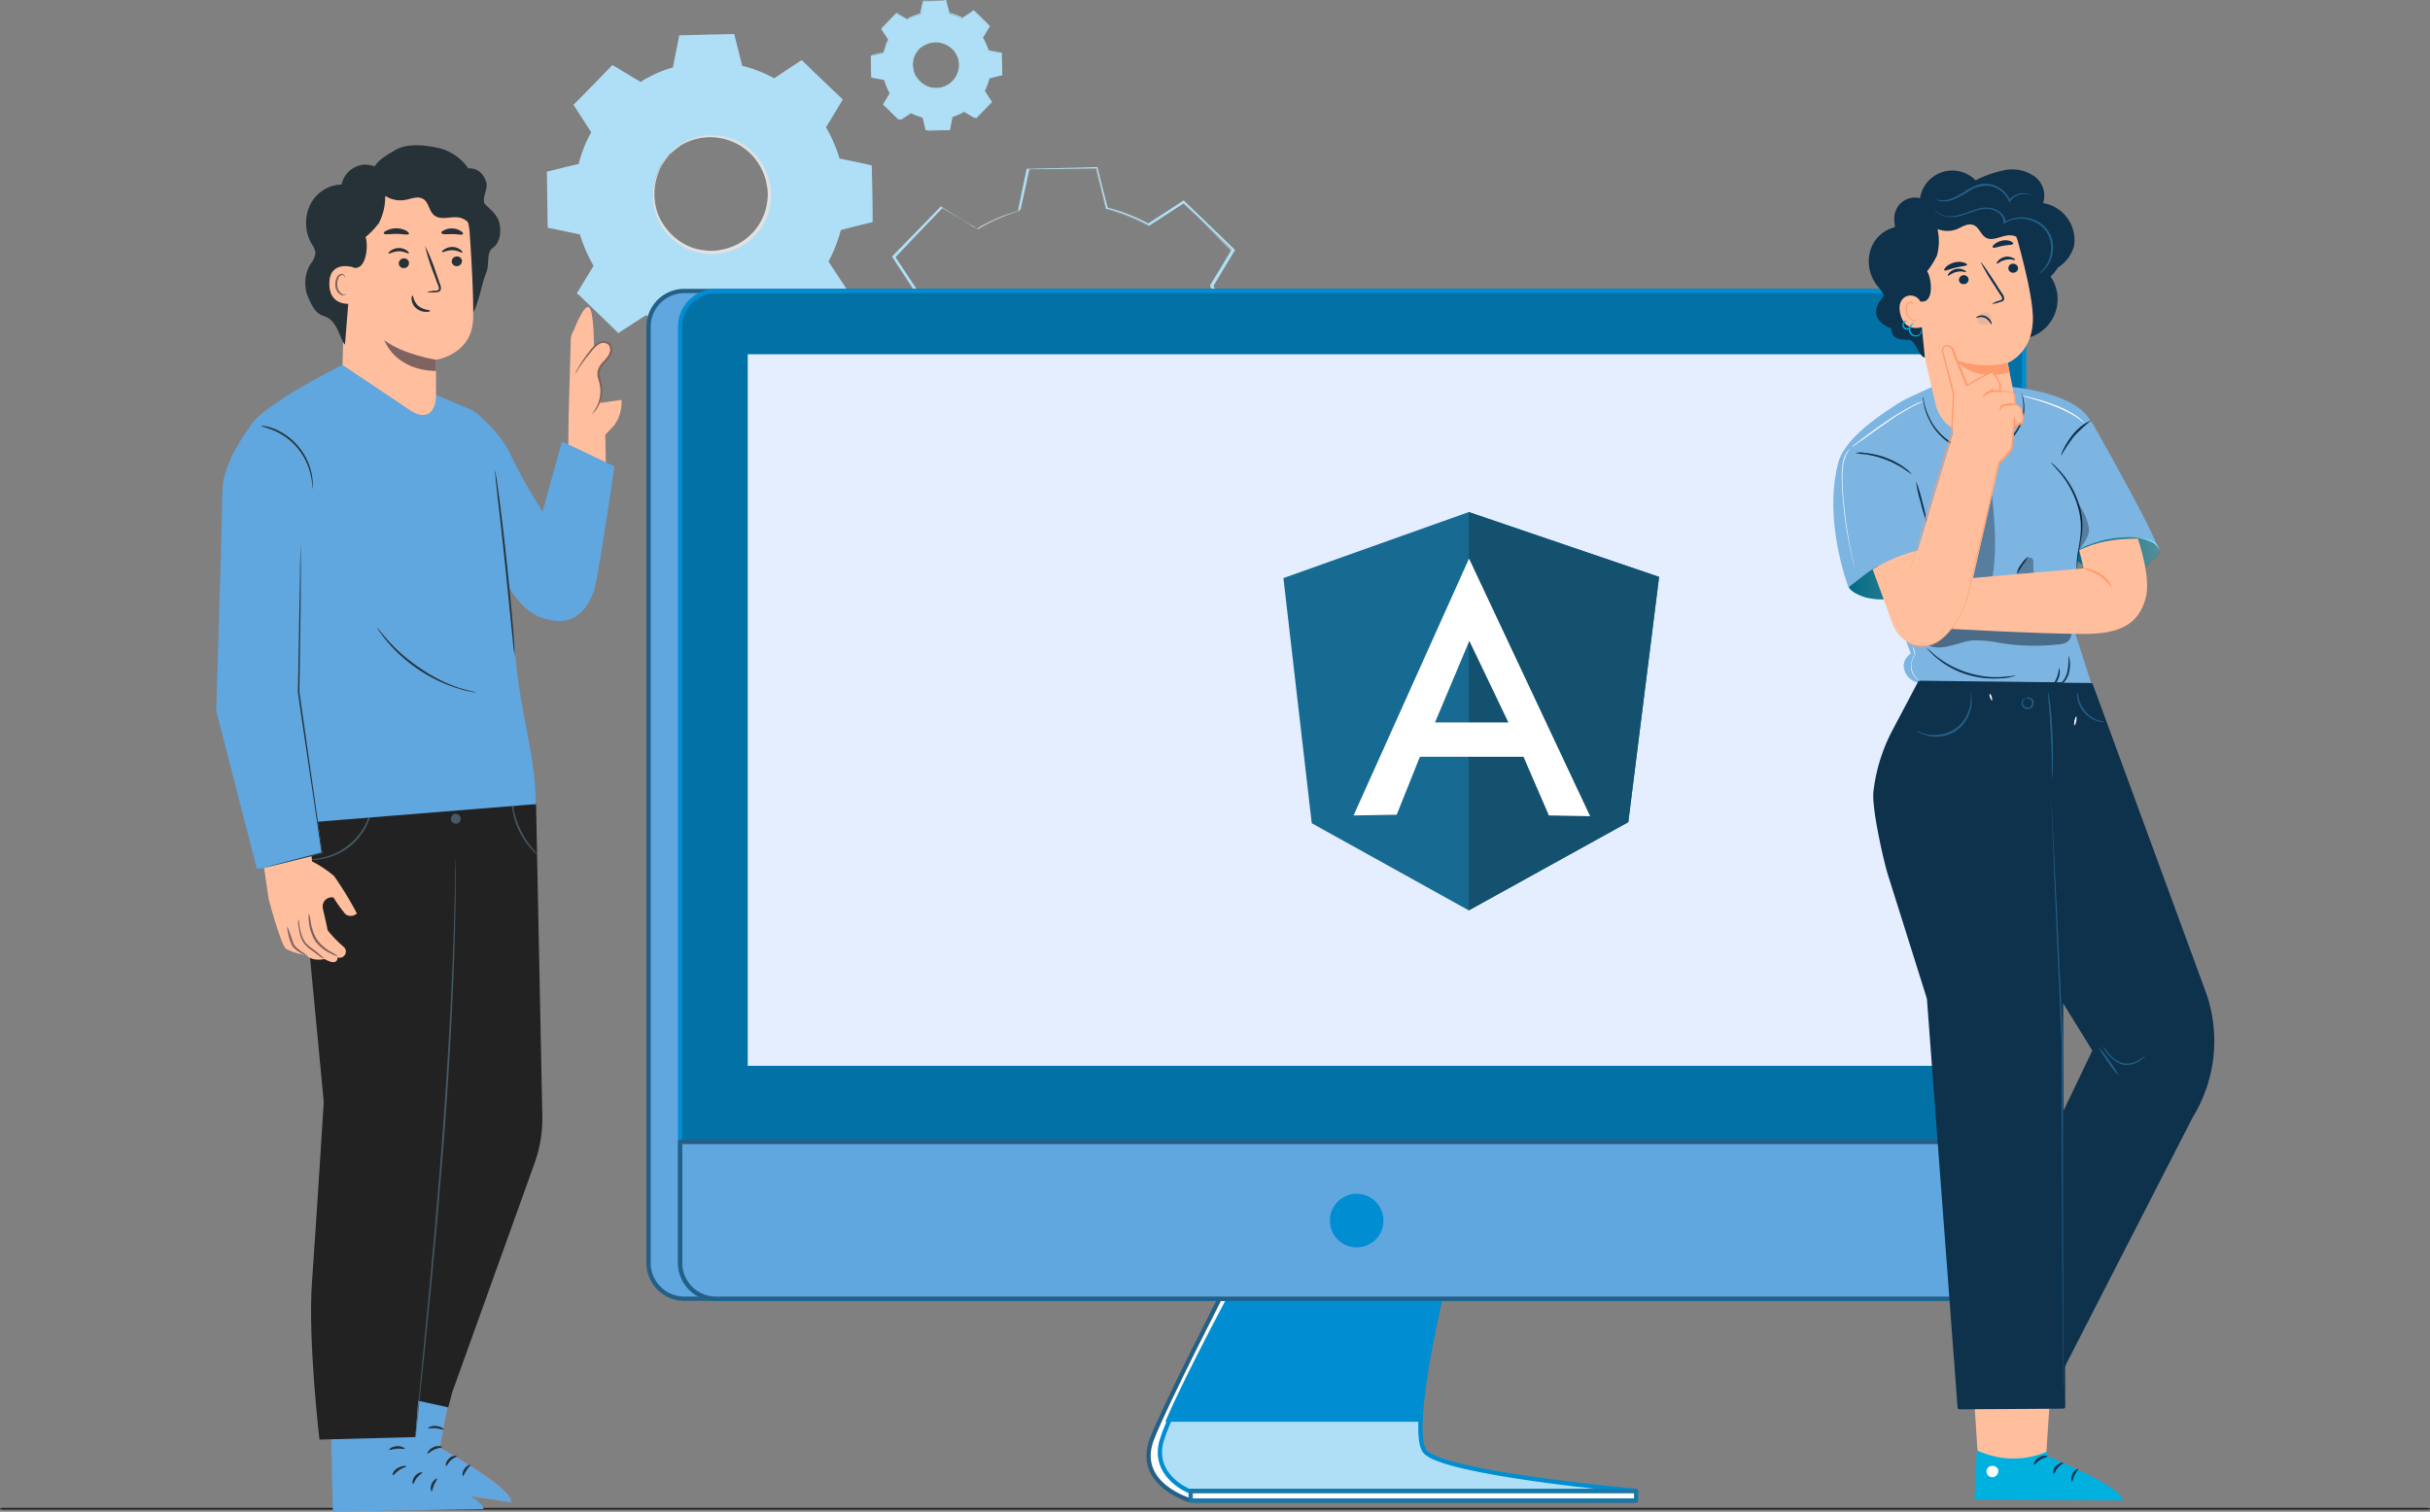 <svg xmlns="http://www.w3.org/2000/svg" xmlns:xlink="http://www.w3.org/1999/xlink" width="570" height="354.701" viewBox="0 0 570 354.701">
  <rect x="0" y="0" width="570" height="354.701" fill="#808080" stroke="none"/>
  <defs>
    <linearGradient id="linear-gradient" x1="0.001" y1="0.499" x2="0.999" y2="0.499" gradientUnits="objectBoundingBox">
      <stop offset="0" stop-color="#00b1e0"/>
      <stop offset="1" stop-color="#8aeeff"/>
    </linearGradient>
    <linearGradient id="linear-gradient-2" x1="-0.005" y1="0.498" x2="1.001" y2="0.498" xlink:href="#linear-gradient"/>
  </defs>
  <g id="IT_Service_Thailand_ic_5" transform="translate(-811 -2640)">
    <g id="IT_Service_Saudi_Arabia_ic_8" transform="translate(-1 -1370.799)">
      <g id="Group_302902" data-name="Group 302902" transform="translate(0 -10)">
        <g id="IT_Service_Japan_ic_7" transform="translate(600 823.788)">
          <g id="Group_300877" data-name="Group 300877" transform="translate(335.26 3178.212)">
            <g id="Group_300875" data-name="Group 300875" transform="translate(0 32.799)">
              <g id="Group_20871" data-name="Group 20871" transform="translate(-2 -6)">
                <g id="Group_20846" data-name="Group 20846" transform="translate(7 0.003)">
                  <g id="Group_20837" data-name="Group 20837" transform="translate(0.494 0.297)">
                    <g id="Group_20836" data-name="Group 20836" transform="translate(0)">
                      <g id="Group_20835" data-name="Group 20835">
                        <path id="Path_10344" data-name="Path 10344" d="M21.95,112.173a27.252,27.252,0,0,1,7.612-3.262l1.582-7.513,12.653-.2,1.779,7.414a32.18,32.18,0,0,1,7.71,3.064l6.425-4.251,9.094,8.8-3.954,6.524a27.253,27.253,0,0,1,3.262,7.612l7.513,1.582.2,12.653-7.414,1.779a32.18,32.18,0,0,1-3.064,7.71l4.251,6.425-8.8,9.094-6.524-3.954a27.251,27.251,0,0,1-7.612,3.262l-1.582,7.513-12.653.2-1.779-7.414a32.178,32.178,0,0,1-7.71-3.064L16.513,170.4l-9.094-8.8,3.954-6.524a27.252,27.252,0,0,1-3.262-7.612L.6,145.881.4,133.228l7.414-1.779a32.18,32.18,0,0,1,3.064-7.71l-4.251-6.425,8.8-9.094,6.524,3.954Zm6.722,16.9a13.632,13.632,0,1,0,19.276-.3,13.632,13.632,0,0,0-19.276.3Z" transform="translate(-0.4 -101.2)" fill="#afdff6"/>
                      </g>
                    </g>
                  </g>
                  <g id="Group_20841" data-name="Group 20841" transform="translate(24.868 23.742)">
                    <g id="Group_20840" data-name="Group 20840">
                      <g id="Group_20839" data-name="Group 20839">
                        <g id="Group_20838" data-name="Group 20838">
                          <path id="Path_10345" data-name="Path 10345" d="M28.955,129.349a10.617,10.617,0,0,1,2.57-2.274,13.787,13.787,0,0,1,8.9-2.076,13.558,13.558,0,0,1,6.03,2.175A13.988,13.988,0,0,1,51.3,132.71a16.069,16.069,0,0,1,1.285,3.855,14.617,14.617,0,0,1,.1,4.152,13.506,13.506,0,0,1-3.756,7.809,13.684,13.684,0,0,1-7.71,4.053,11.778,11.778,0,0,1-4.152.1,15.829,15.829,0,0,1-3.855-1.087,13.884,13.884,0,0,1-5.635-4.646,13.633,13.633,0,0,1-2.372-5.931,13.8,13.8,0,0,1,1.779-9,8.909,8.909,0,0,1,1.977-2.669c.1.1-.791.89-1.878,2.768a13.958,13.958,0,0,0-1.483,8.7,12.15,12.15,0,0,0,2.372,5.635A13.508,13.508,0,0,0,33.4,150.9a11.121,11.121,0,0,0,3.658.989,10.646,10.646,0,0,0,3.954-.1,13.246,13.246,0,0,0,7.315-3.855,13.048,13.048,0,0,0,3.559-7.414,10.592,10.592,0,0,0-.1-3.954,12.2,12.2,0,0,0-1.186-3.658,13.2,13.2,0,0,0-4.547-5.239,13.5,13.5,0,0,0-14.432-.4C29.844,128.558,29.054,129.447,28.955,129.349Z" transform="translate(-25.057 -124.918)" fill="#e1e1e1"/>
                        </g>
                      </g>
                    </g>
                  </g>
                  <g id="Group_20845" data-name="Group 20845">
                    <g id="Group_20844" data-name="Group 20844">
                      <g id="Group_20843" data-name="Group 20843">
                        <g id="Group_20842" data-name="Group 20842">
                          <path id="Path_10346" data-name="Path 10346" d="M21.944,112.169a1.088,1.088,0,0,0-.4-.2,12.939,12.939,0,0,0-1.285-.692c-1.186-.692-2.768-1.68-4.943-2.966h.2c-2.274,2.372-5.239,5.437-8.8,9.193v-.2c1.285,1.977,2.669,4.053,4.251,6.425l.1.1-.1.1a30.505,30.505,0,0,0-2.966,7.612v.2h-.2c-2.274.593-4.844,1.186-7.414,1.878l.2-.3c.1,3.954.2,8.2.3,12.653l-.2-.3c2.372.494,4.844.989,7.513,1.582h.2l.1.2a30.941,30.941,0,0,0,3.262,7.513l.1.2-.1.2c-1.186,2.076-2.57,4.251-3.954,6.524l-.1-.4c2.867,2.768,5.931,5.733,9.193,8.8h-.494c1.977-1.285,4.152-2.768,6.425-4.251l.2-.1.2.1a30.505,30.505,0,0,0,7.612,2.966l.2.1.1.2c.593,2.372,1.186,4.844,1.878,7.414l-.4-.3c4.053-.1,8.3-.2,12.653-.2l-.4.3c.494-2.372.989-4.943,1.582-7.513v-.2l.2-.1a30.941,30.941,0,0,0,7.513-3.262h0l.2-.1.2.1c2.175,1.384,4.349,2.669,6.524,3.954l-.494.1c2.966-3.064,5.931-6.129,8.8-9.094v.494c-1.384-2.175-2.768-4.251-4.251-6.425l-.1-.2.1-.2a26.492,26.492,0,0,0,2.966-7.612l.1-.2.2-.1q3.855-.89,7.414-1.779l-.3.4c-.1-4.349-.1-8.6-.2-12.653l.3.3c-2.57-.494-5.041-1.087-7.513-1.582h-.2l-.1-.2a32,32,0,0,0-3.262-7.513l-.1-.2.1-.2c1.384-2.274,2.669-4.448,3.954-6.524l.1.4c-3.163-3.064-6.228-6.03-9.094-8.8h.4c-2.274,1.483-4.349,2.867-6.425,4.152l-.1.1-.1-.1a37.167,37.167,0,0,0-7.612-3.064h-.2v-.2q-1.038-4-1.779-7.414l.2.2c-4.943.1-9.094.1-12.653.2l.2-.1c-.692,2.966-1.186,5.437-1.582,7.513v.1h-.1a31.094,31.094,0,0,0-5.832,2.274l-1.384.692h-.593a2.925,2.925,0,0,1,.4-.3,7.435,7.435,0,0,1,1.384-.791,25.461,25.461,0,0,1,5.832-2.372l-.1.1c.4-2.076.89-4.547,1.483-7.513v-.1h.1c3.559-.1,7.809-.2,12.653-.3h.2v.2c.593,2.274,1.186,4.745,1.878,7.414l-.2-.2a29.726,29.726,0,0,1,7.809,3.064h-.3c2.076-1.384,4.152-2.768,6.425-4.251l.2-.1.2.2c2.867,2.768,5.931,5.733,9.193,8.8l.2.2-.1.2c-1.285,2.175-2.57,4.35-3.954,6.524v-.4a33.737,33.737,0,0,1,3.361,7.71l-.3-.2c2.471.494,4.943.989,7.513,1.582l.3.1v.3c.1,4.152.2,8.4.2,12.653v.3l-.3.1c-2.471.593-4.943,1.186-7.414,1.878l.3-.3a32.88,32.88,0,0,1-3.064,7.809v-.4c1.384,2.076,2.768,4.251,4.251,6.425l.2.3-.2.2c-2.867,2.966-5.832,6.03-8.8,9.094l-.2.2-.3-.2c-2.175-1.285-4.349-2.669-6.524-3.954h.4a35.114,35.114,0,0,1-7.71,3.361l.3-.3c-.494,2.57-1.087,5.14-1.582,7.513l-.1.3h-.3c-4.349.1-8.7.2-12.653.2h-.3l-.1-.3c-.593-2.57-1.285-5.14-1.779-7.414l.3.3a30.633,30.633,0,0,1-7.809-3.064h.4c-2.274,1.483-4.448,2.867-6.425,4.152l-.2.2-.2-.2c-3.163-3.064-6.228-6.03-9.094-8.8l-.494-.3.1-.2c1.384-2.274,2.768-4.547,3.954-6.524v.4a35.115,35.115,0,0,1-3.361-7.71l.2.2c-2.669-.593-5.14-1.087-7.513-1.582l-.2-.1v-.2c-.1-4.448-.1-8.7-.2-12.653v-.2l.2-.1c2.57-.593,5.14-1.285,7.414-1.779l-.2.2a29.911,29.911,0,0,1,3.064-7.71v.2c-1.483-2.274-2.867-4.448-4.152-6.425l-.1-.1.1-.1c3.658-3.658,6.623-6.722,8.9-9.094l.1-.1.1.1c2.076,1.285,3.756,2.274,4.844,2.966.494.3.89.593,1.285.791a1.2,1.2,0,0,1,.494.1Z" transform="translate(0.1 -100.9)" fill="#afdff6"/>
                        </g>
                      </g>
                    </g>
                  </g>
                </g>
                <g id="Group_20858" data-name="Group 20858" transform="translate(82.994 -8)">
                  <g id="Group_20849" data-name="Group 20849" transform="translate(0 0.198)">
                    <g id="Group_20848" data-name="Group 20848">
                      <g id="Group_20847" data-name="Group 20847">
                        <path id="Path_10347" data-name="Path 10347" d="M87.5,88.348a11.862,11.862,0,0,1,3.064-1.285L91.156,84l5.14-.1.692,2.966a16.4,16.4,0,0,1,3.064,1.186l2.57-1.68,3.658,3.559L104.7,92.6a11.862,11.862,0,0,1,1.285,3.064l3.064.593.1,5.14-2.966.692A16.4,16.4,0,0,1,105,105.153l1.68,2.57-3.559,3.658-2.669-1.582a11.862,11.862,0,0,1-3.064,1.285l-.593,3.064-5.14.1-.692-2.966a16.4,16.4,0,0,1-3.064-1.186l-2.57,1.68-3.658-3.559,1.582-2.669a11.862,11.862,0,0,1-1.285-3.064l-3.064-.593-.1-5.041,2.966-.692a16.4,16.4,0,0,1,1.186-3.064l-1.68-2.57,3.559-3.658Zm2.669,6.821a5.453,5.453,0,1,0,7.71-.1,5.453,5.453,0,0,0-7.71.1Z" transform="translate(-78.8 -83.9)" fill="#afdff6"/>
                      </g>
                    </g>
                  </g>
                  <g id="Group_20853" data-name="Group 20853" transform="translate(9.742 9.668)">
                    <g id="Group_20852" data-name="Group 20852">
                      <g id="Group_20851" data-name="Group 20851">
                        <g id="Group_20850" data-name="Group 20850">
                          <path id="Path_10348" data-name="Path 10348" d="M90.281,95.279a4.8,4.8,0,0,1,.989-.89,5.7,5.7,0,0,1,3.559-.89,5.022,5.022,0,0,1,2.471.89,6.02,6.02,0,0,1,1.977,2.175,7.409,7.409,0,0,1,.494,1.582,4.8,4.8,0,0,1,0,1.68,5.547,5.547,0,0,1-1.483,3.163,5.931,5.931,0,0,1-3.064,1.68,4.789,4.789,0,0,1-1.68,0,7.4,7.4,0,0,1-1.582-.4,4.79,4.79,0,0,1-2.274-1.878,6.089,6.089,0,0,1-.989-2.372,5.832,5.832,0,0,1,.692-3.559,3.962,3.962,0,0,1,.89-1.186s-.3.4-.791,1.087a5.266,5.266,0,0,0-.593,3.559,4.251,4.251,0,0,0,.989,2.274,5.569,5.569,0,0,0,2.175,1.779,4.143,4.143,0,0,0,1.483.4,4.251,4.251,0,0,0,1.582,0,5.477,5.477,0,0,0,2.966-1.582,5.65,5.65,0,0,0,1.483-2.966,4.251,4.251,0,0,0,0-1.582,4.373,4.373,0,0,0-.494-1.483A4.781,4.781,0,0,0,97.2,94.686a6.012,6.012,0,0,0-2.274-.89,5.666,5.666,0,0,0-3.46.692A10.207,10.207,0,0,0,90.281,95.279Z" transform="translate(-88.655 -93.48)" fill="#afdff6"/>
                        </g>
                      </g>
                    </g>
                  </g>
                  <g id="Group_20857" data-name="Group 20857">
                    <g id="Group_20856" data-name="Group 20856">
                      <g id="Group_20855" data-name="Group 20855">
                        <g id="Group_20854" data-name="Group 20854">
                          <path id="Path_10349" data-name="Path 10349" d="M87.5,88.346a.306.306,0,0,1-.2-.1,2.161,2.161,0,0,0-.494-.3c-.494-.3-1.087-.692-1.977-1.186h.1c-.89.989-2.076,2.175-3.559,3.658v-.1c.494.791,1.087,1.68,1.68,2.57h0a14.111,14.111,0,0,0-1.186,3.064v.1h-.1c-.89.2-1.977.494-2.966.791l.1-.1c0,1.582.1,3.361.1,5.14l-.1-.1c.89.2,1.977.4,3.064.593h.1v.1a13.5,13.5,0,0,0,1.285,3.064v.2c-.494.791-1.087,1.68-1.582,2.669v-.2c1.186,1.087,2.372,2.274,3.658,3.559h-.2c.791-.494,1.68-1.087,2.57-1.68l.1-.1h.1a14.113,14.113,0,0,0,3.064,1.186h.1v.1c.2.989.494,1.977.692,2.966l-.2-.1c1.582,0,3.361-.1,5.14-.1l-.2.1c.2-.989.4-1.977.593-3.064v-.1h.1a13.5,13.5,0,0,0,3.064-1.285h.2c.89.494,1.779,1.087,2.669,1.582h-.2c1.186-1.285,2.372-2.471,3.559-3.658v.2c-.593-.89-1.087-1.779-1.68-2.57l-.1-.1v-.1a11.585,11.585,0,0,0,1.186-3.064v-.1h.1c.989-.3,1.977-.494,2.966-.692l-.1.1c0-1.779-.1-3.46-.1-5.14l.1.1c-.989-.2-2.076-.4-3.064-.593h-.1v-.1A16.73,16.73,0,0,0,104.5,92.5v-.2c.593-.89,1.087-1.779,1.582-2.669v.2c-1.285-1.285-2.471-2.471-3.658-3.559h.2c-.89.593-1.779,1.186-2.57,1.68h-.2a9.819,9.819,0,0,0-3.064-1.186h-.1v-.1C96.4,85.578,96.2,84.59,96,83.7l.1.1c-1.977,0-3.658,0-5.14.1l.1-.1c-.3,1.186-.494,2.175-.692,3.064h0a17.955,17.955,0,0,0-2.372.89l-.593.3c.2.2.1.3.1.3a.306.306,0,0,0,.2-.1,2.161,2.161,0,0,1,.494-.3,15.644,15.644,0,0,1,2.372-.989h0c.2-.791.4-1.779.593-3.064v-.1h.1c1.483,0,3.163-.1,5.14-.1h.1v.1c.2.89.494,1.878.791,2.966l-.1-.1a15.675,15.675,0,0,1,3.163,1.186h-.1c.791-.494,1.68-1.087,2.57-1.68l.1-.1.1.1c1.186,1.087,2.372,2.274,3.658,3.559l.1.1-.1.1c-.494.89-1.087,1.779-1.582,2.669v-.1a17.1,17.1,0,0,1,1.384,3.064l-.1-.1c.989.2,1.977.4,3.064.593h.1v.1c0,1.68.1,3.361.1,5.14v.1h-.1c-.989.2-1.977.494-2.966.692l.1-.1a17.348,17.348,0,0,1-1.186,3.163v-.2c.593.89,1.087,1.68,1.68,2.57l.1.1-.1.1c-1.186,1.186-2.372,2.471-3.559,3.658l-.1.1-.1-.1c-.89-.494-1.779-1.087-2.669-1.582h.2a13.984,13.984,0,0,1-3.064,1.384l.1-.1c-.2,1.087-.4,2.076-.593,3.064v.1h-.1c-1.779,0-3.46.1-5.14.1h-.1v-.1c-.3-.989-.494-2.076-.692-2.966l.1.1a12.515,12.515,0,0,1-3.163-1.285h.2c-.89.593-1.779,1.186-2.57,1.68l-.1.1-.1-.1c-1.285-1.186-2.471-2.471-3.658-3.559l-.1-.1.1-.1c.593-.89,1.087-1.779,1.582-2.669v.1a13.985,13.985,0,0,1-1.384-3.064l.1.1c-1.087-.2-2.076-.4-3.064-.593h-.1v-.1c0-1.779-.1-3.46-.1-5.14v-.1h.1c1.087-.3,2.076-.494,2.966-.692l-.1.1a5.032,5.032,0,0,1,.89-3.064v.1c-.593-.89-1.186-1.779-1.68-2.57v-.1h0c1.483-1.483,2.669-2.768,3.559-3.658h0c.89.494,1.483.89,1.977,1.186a2.161,2.161,0,0,1,.494.3Z" transform="translate(-78.8 -83.7)" fill="#afdff6"/>
                        </g>
                      </g>
                    </g>
                  </g>
                </g>
                <g id="Group_20870" data-name="Group 20870" transform="translate(79.872 31.237)">
                  <g id="Group_20861" data-name="Group 20861" transform="translate(0.494 0.395)">
                    <g id="Group_20860" data-name="Group 20860">
                      <g id="Group_20859" data-name="Group 20859">
                        <path id="Path_10350" data-name="Path 10350" d="M122.224,212.18h0l-2.372-9.49a42.038,42.038,0,0,1-9.786-3.855l-8.2,5.338h0L90.2,192.9h0l5.041-8.3a38.218,38.218,0,0,1-4.152-9.687L81.5,172.935h0l-.3-16.212h0l9.49-2.372a42.036,42.036,0,0,1,3.855-9.786l-5.338-8.2h0L100.476,124.7h0l8.3,5.041a36.761,36.761,0,0,1,9.688-4.152L120.444,116h0l16.212-.3h0l2.372,9.49a42.037,42.037,0,0,1,9.786,3.855l8.2-5.338h0l11.665,11.269h0l-5.041,8.3a36.76,36.76,0,0,1,4.152,9.688l9.589,1.977h0l.3,16.212h0l-9.49,2.372a42.037,42.037,0,0,1-3.855,9.786l5.338,8.2h0L158.4,203.184h0l-8.2-5.14a36.761,36.761,0,0,1-9.687,4.152l-1.977,9.589h0Zm-12.06-13.444h0a39.557,39.557,0,0,0,9.786,3.855h0l2.372,9.49,16.113-.3,1.977-9.589h0a40.12,40.12,0,0,0,9.688-4.251h0l8.3,5.041,11.17-11.566-5.338-8.2h0a43.829,43.829,0,0,0,3.855-9.786h0l9.49-2.372-.3-16.113-9.589-1.977h0a40.12,40.12,0,0,0-4.251-9.687h0l5.041-8.3-11.368-11.269-8.2,5.338h0a39.557,39.557,0,0,0-9.786-3.855h0l-2.372-9.49-16.113.3-1.977,9.589h0a40.12,40.12,0,0,0-9.687,4.251h0l-8.3-5.041L89.5,136.36l5.338,8.2h0a39.558,39.558,0,0,0-3.855,9.786h0l-9.49,2.372.3,16.113,9.589,1.977h0a40.124,40.124,0,0,0,4.251,9.688h0l-5.041,8.3,11.665,11.17Zm19.869-17.991a17.13,17.13,0,0,1-12.06-4.844,17.449,17.449,0,0,1,11.862-29.952h.3a17.13,17.13,0,0,1,12.06,4.844,17.479,17.479,0,0,1,5.338,12.258,17.24,17.24,0,0,1-4.844,12.356,17.479,17.479,0,0,1-12.258,5.338Zm-12.455-29.458h0a17.335,17.335,0,0,0,.494,24.515,17.13,17.13,0,0,0,12.06,4.844h.3a17.35,17.35,0,1,0-.4-34.7h-.3a17.076,17.076,0,0,0-12.159,5.338Z" transform="translate(-81.2 -115.7)" fill="#e1e1e1"/>
                      </g>
                    </g>
                  </g>
                  <g id="Group_20865" data-name="Group 20865" transform="translate(31.764 30.329)">
                    <g id="Group_20864" data-name="Group 20864">
                      <g id="Group_20863" data-name="Group 20863">
                        <g id="Group_20862" data-name="Group 20862">
                          <path id="Path_10351" data-name="Path 10351" d="M117.941,151.634a12.783,12.783,0,0,1,3.262-2.867,17.132,17.132,0,0,1,11.368-2.669,17.388,17.388,0,0,1,7.71,2.768,18,18,0,0,1,6.228,7.018,16.389,16.389,0,0,1,1.582,4.844,16.082,16.082,0,0,1,.1,5.338,17.686,17.686,0,0,1-14.729,15.124,19.389,19.389,0,0,1-5.338.1,15.894,15.894,0,0,1-4.943-1.384,17.43,17.43,0,0,1-7.216-6.03A16.321,16.321,0,0,1,113,166.264a17.965,17.965,0,0,1,2.274-11.467,13.113,13.113,0,0,1,2.669-3.163c.1.1-1.087,1.186-2.372,3.559a17.551,17.551,0,0,0-1.878,11.17,16.753,16.753,0,0,0,2.966,7.216,17.1,17.1,0,0,0,6.92,5.635,15.5,15.5,0,0,0,4.646,1.285,17.243,17.243,0,0,0,5.041-.1,16.826,16.826,0,0,0,9.292-4.943,17.086,17.086,0,0,0,4.547-9.49,14.355,14.355,0,0,0-.1-5.041,18.231,18.231,0,0,0-1.483-4.646,17.7,17.7,0,0,0-5.832-6.722,18.558,18.558,0,0,0-7.315-2.768,17.489,17.489,0,0,0-11.071,2.274C119.028,150.547,118.04,151.733,117.941,151.634Z" transform="translate(-112.833 -145.981)" fill="#ececec"/>
                        </g>
                      </g>
                    </g>
                  </g>
                  <g id="Group_20869" data-name="Group 20869">
                    <g id="Group_20868" data-name="Group 20868">
                      <g id="Group_20867" data-name="Group 20867">
                        <g id="Group_20866" data-name="Group 20866">
                          <path id="Path_10352" data-name="Path 10352" d="M108.873,129.732a5.142,5.142,0,0,1-.494-.3c-.4-.2-.89-.494-1.582-.89-1.483-.89-3.559-2.076-6.327-3.756h.2c-2.867,2.966-6.623,6.92-11.17,11.763v-.3c1.68,2.471,3.46,5.239,5.437,8.2l.1.1-.1.2a36,36,0,0,0-3.756,9.786v.2h-.2q-4.448,1.038-9.49,2.372l.3-.4c.1,5.14.2,10.478.3,16.212l-.3-.4c2.966.593,6.228,1.285,9.589,1.977l.2.1.1.2a40.257,40.257,0,0,0,4.152,9.589l.1.2-.1.2c-1.582,2.57-3.262,5.437-5.041,8.4l-.1-.593c3.658,3.559,7.612,7.315,11.665,11.269l-.593-.1c2.57-1.68,5.338-3.559,8.2-5.338l.2-.2.3.1a42.169,42.169,0,0,0,9.688,3.855l.3.1.1.3c.692,2.966,1.483,6.228,2.372,9.49l-.494-.4c5.14-.1,10.577-.2,16.212-.3l-.494.4c.593-3.064,1.285-6.327,1.977-9.589l.1-.3.3-.1a38.612,38.612,0,0,0,9.589-4.152h0l.3-.2.3.2c2.768,1.68,5.635,3.361,8.4,5.041l-.593.1c3.756-3.954,7.513-7.809,11.269-11.665l-.1.593c-1.779-2.768-3.559-5.437-5.338-8.2l-.2-.3.1-.3a43.07,43.07,0,0,0,3.855-9.687l.1-.3.3-.1q4.893-1.186,9.49-2.372l-.4.494c-.1-5.536-.2-10.973-.3-16.212l.4.4c-3.262-.692-6.425-1.384-9.589-1.977l-.3-.1-.1-.3a39.639,39.639,0,0,0-4.152-9.589l-.1-.2.1-.2c1.779-2.867,3.46-5.635,5.041-8.4l.1.494c-4.053-3.954-7.908-7.71-11.665-11.269h.494c-2.867,1.878-5.635,3.658-8.2,5.338l-.2.1-.2-.1a41.21,41.21,0,0,0-9.687-3.855h-.2v-.2c-.791-3.46-1.582-6.524-2.274-9.49l.3.2c-6.228.1-11.665.2-16.212.2l.2-.2c-.791,3.855-1.483,6.92-2.076,9.589v.1h-.1a41.559,41.559,0,0,0-7.414,2.867c-.791.4-1.285.692-1.779.89a4.266,4.266,0,0,1-.791.692,2.195,2.195,0,0,0,.494-.4c.4-.2.89-.593,1.68-.989a40.247,40.247,0,0,1,7.414-2.966l-.1.1c.494-2.57,1.186-5.733,1.977-9.589v-.2h.2c4.547-.1,9.885-.2,16.212-.4h.2l.1.2c.692,2.966,1.483,6.03,2.372,9.49l-.2-.2a40.9,40.9,0,0,1,9.885,3.855h-.4c2.57-1.68,5.338-3.46,8.2-5.338l.3-.2.2.2c3.658,3.559,7.612,7.315,11.665,11.269l.2.2-.2.3c-1.68,2.768-3.361,5.536-5.041,8.4v-.494a41.315,41.315,0,0,1,4.251,9.786l-.3-.3c3.163.692,6.327,1.285,9.589,1.977l.4.1v.4c.1,5.239.2,10.676.3,16.212v.4l-.4.1-9.49,2.372.4-.4a41.221,41.221,0,0,1-3.954,9.984v-.494c1.779,2.669,3.559,5.437,5.338,8.2l.2.3-.3.3c-3.658,3.855-7.414,7.71-11.269,11.665l-.3.3-.3-.2c-2.768-1.68-5.536-3.361-8.4-5.041h.494a40.273,40.273,0,0,1-9.786,4.251l.4-.4c-.692,3.262-1.384,6.524-1.977,9.589l-.1.4h-.4c-5.536.1-11.071.2-16.212.3h-.4l-.1-.4c-.791-3.262-1.582-6.524-2.372-9.49l.4.4a40.473,40.473,0,0,1-9.984-3.954h.494c-2.867,1.878-5.635,3.658-8.2,5.338l-.3.2-.3-.3c-4.053-3.954-8.007-7.71-11.665-11.269l-.3-.2.2-.3c1.779-2.867,3.46-5.733,5.041-8.4v.4a38.2,38.2,0,0,1-4.251-9.786l.3.3c-3.361-.692-6.623-1.384-9.589-1.977l-.3-.1v-.3c-.1-5.635-.2-11.071-.2-16.212v-.3l.3-.1c3.361-.791,6.524-1.582,9.49-2.274l-.2.2a36.914,36.914,0,0,1,3.954-9.885v.3c-1.878-2.966-3.756-5.733-5.338-8.2l-.1-.2.1-.1q6.969-7.117,11.269-11.566l.1-.1.1.1c2.669,1.68,4.745,2.966,6.129,3.855.692.4,1.186.791,1.582.989C108.774,129.535,108.873,129.732,108.873,129.732Z" transform="translate(-80.7 -115.3)" fill="#afdff6"/>
                        </g>
                      </g>
                    </g>
                  </g>
                </g>
              </g>
              <path id="Path_10354" data-name="Path 10354" d="M213.623,374.4s-7.809,33.61-4.448,39.145c4.448,7.216,51.8,11.566,51.8,11.566H156.585s-13.048-3.658-9.193-14.235c3.064-8.106,17.694-36.476,17.694-36.476h48.536Z" transform="translate(-0.521 -87.037)" fill="#fff" stroke="#235f87" stroke-linecap="round" stroke-linejoin="round" stroke-miterlimit="10" stroke-width="1"/>
              <path id="Path_10355" data-name="Path 10355" d="M215.927,374.4s-8.3,33.906-4.448,39.145c3.954,5.239,49.525,9.292,49.525,9.292H156.121s-8.8-3.559-6.327-11.862S167.489,374.5,167.489,374.5h48.437Z" transform="translate(-0.542 -87.037)" fill="#afdff6" stroke="#008dd1" stroke-linecap="round" stroke-linejoin="round" stroke-miterlimit="10" stroke-width="1"/>
              <path id="Path_10356" data-name="Path 10356" d="M167.415,374.4h48.536s-4.943,20.067-5.437,31.731H151.5C156.344,394.961,167.415,374.4,167.415,374.4Z" transform="translate(-0.662 -87.037)" fill="#008dd1" stroke="#008dd1" stroke-miterlimit="10" stroke-width="1"/>
              <rect id="Rectangle_1378" data-name="Rectangle 1378" width="104.487" height="2.175" transform="translate(260.521 338.068) rotate(180)" fill="#fff" stroke="#1978a7" stroke-linecap="round" stroke-linejoin="round" stroke-miterlimit="10" stroke-width="1"/>
              <path id="XMLID_1333_" d="M37.5,375.054H335.954a8.4,8.4,0,0,0,8.4-8.4V147a8.4,8.4,0,0,0-8.4-8.4H37.5a8.4,8.4,0,0,0-8.4,8.4V366.652a8.4,8.4,0,0,0,8.4,8.4Z" transform="translate(-0.235 -84.33)" fill="#60a6df" stroke="#235f87" stroke-linecap="round" stroke-linejoin="round" stroke-miterlimit="10" stroke-width="1"/>
              <path id="XMLID_1329_" d="M45,375.054H343.454a8.4,8.4,0,0,0,8.4-8.4V147a8.4,8.4,0,0,0-8.4-8.4H45a8.4,8.4,0,0,0-8.4,8.4V366.652a8.4,8.4,0,0,0,8.4,8.4Z" transform="translate(-0.321 -84.33)" fill="#0271a6" stroke="#008dd1" stroke-miterlimit="10" stroke-width="1"/>
              <path id="XMLID_1326_" d="M45,377.373H343.454a8.4,8.4,0,0,0,8.4-8.4V340.6H36.6v28.371a8.4,8.4,0,0,0,8.4,8.4Z" transform="translate(-0.321 -86.649)" fill="#60a6df" stroke="#235f87" stroke-linecap="round" stroke-linejoin="round" stroke-miterlimit="10" stroke-width="1"/>
              <path id="XMLID_1320_" d="M0,0H283.525V166.961H0Z" transform="translate(335.657 236.083) rotate(180)" fill="#e4eeff"/>
              <path id="XMLID_1248_" d="M190.2,359.133a5.781,5.781,0,1,1,1.693,4.139,5.781,5.781,0,0,1-1.693-4.139Z" transform="translate(-1.005 -86.796)" fill="#008dd1" stroke="#008dd1" stroke-miterlimit="10" stroke-width="1"/>
            </g>
            <g id="Group_300876" data-name="Group 300876" transform="translate(306.789 58.543)">
              <path id="Path_10353" data-name="Path 10353" d="M359.369,123.372C356.155,116.1,344.677,95.9,344.677,95.9L335.8,107l2.066,21.809s4.668-5.2,17.753-5.357a6.568,6.568,0,0,1,4.9,2.525Z" transform="translate(-284.103 -36.719)" fill="#7cb4e2"/>
              <path id="Path_10367" data-name="Path 10367" d="M273.355,142.741c-.842,1.607,2.143,2.908,3.9,3.444a15.579,15.579,0,0,0,5.357.383,16.184,16.184,0,0,0,6.887-1.53,10.637,10.637,0,0,0,4.132-4.668,39.516,39.516,0,0,0,2.143-5.969S276.952,135.624,273.355,142.741Z" transform="translate(-269.673 -45.757)" fill="url(#linear-gradient)"/>
              <g id="Group_20910" data-name="Group 20910" transform="translate(3.536 88.642)" opacity="0.4">
                <path id="Path_10368" data-name="Path 10368" d="M273.355,142.741c-.842,1.607,2.143,2.908,3.9,3.444a15.579,15.579,0,0,0,5.357.383,16.184,16.184,0,0,0,6.887-1.53,10.637,10.637,0,0,0,4.132-4.668,39.516,39.516,0,0,0,2.143-5.969S276.952,135.624,273.355,142.741Z" transform="translate(-273.209 -134.4)"/>
              </g>
              <path id="Path_10369" data-name="Path 10369" d="M342.548,136.986a18.122,18.122,0,0,0,10.637,3.367,7.291,7.291,0,0,0,5.051-1.607c.612-.536,1.071-1.3,1.683-1.837a8.81,8.81,0,0,0,1.3-1.071,1.965,1.965,0,0,0,.612-1.53,3.787,3.787,0,0,0-1.071-1.76c-2.143-1.224-4.744-1.148-7.193-1.148a24.079,24.079,0,0,0-7.27,1.454c-1.913.612-3.979,1.53-4.9,3.367" transform="translate(-285.41 -45.053)" fill="url(#linear-gradient-2)"/>
              <g id="Group_20911" data-name="Group 20911" transform="translate(55.99 86.33)" opacity="0.4">
                <path id="Path_10370" data-name="Path 10370" d="M361.832,134.3a3.98,3.98,0,0,0-1.377-1.607,12.514,12.514,0,0,0-6.887-1.3,24.078,24.078,0,0,0-7.27,1.454c-1.913.612-3.979,1.53-4.9,3.367l1.224.765a18.121,18.121,0,0,0,10.637,3.367,7.291,7.291,0,0,0,5.05-1.607c.612-.536,1.071-1.3,1.684-1.837a8.811,8.811,0,0,0,1.3-1.071A1.616,1.616,0,0,0,361.832,134.3Z" transform="translate(-341.4 -131.379)"/>
              </g>
              <path id="Path_10371" data-name="Path 10371" d="M288.69,154.706l39.715.536a.471.471,0,0,0,.459-.689L324.2,140.014s.689-7.27,1.607-15.993c1.454-13.238,3.367-29.92,3.367-29.844C326.492,86.6,310.422,85.3,310.422,85.3l-18.289,1.071-.612-1.071-5.28,2.449a27.721,27.721,0,0,0-3.29,1.837c-3.444,2.3-11.861,7.652-13.391,13.621-3.52,13.7,2.449,29.079,2.449,29.079l3.826-2.984c.995-.765,1.99-1.377,3.061-2.066l7.729,20.585a3.725,3.725,0,0,0-1.684,2.678,4.219,4.219,0,0,0,3.75,4.209" transform="translate(-268.448 -34.23)" fill="#7cb4e2"/>
              <g id="Group_20912" data-name="Group 20912" transform="translate(32.064 75.634)" opacity="0.3">
                <path id="Path_10372" data-name="Path 10372" d="M315.518,137.985c1.224-6.734.612-13.7-.077-20.585-2.219,5.586-2.143,11.938-4.438,17.447a8.63,8.63,0,0,0-.612,1.837,2.055,2.055,0,0,0,.536,1.76c.612.612,1.607.23,2.449.153a9.873,9.873,0,0,0,2.143-.612" transform="translate(-310.362 -117.4)"/>
              </g>
              <g id="Group_20913" data-name="Group 20913" transform="translate(22.185 106.714)" opacity="0.4">
                <path id="Path_10373" data-name="Path 10373" d="M297.859,163.131c3.214,1.148,6.581-.918,9.948-1.3a28.031,28.031,0,0,1,6.657.612,50.141,50.141,0,0,0,13.544.306,4.545,4.545,0,0,0,1.99-.536,2.5,2.5,0,0,0,1.071-1.99c-7.5-.765-15-1.224-22.5-1.99a13.674,13.674,0,0,0-5.586.153c-2.3.689-3.979,2.449-5.586,4.209" transform="translate(-297.4 -158.016)"/>
              </g>
              <g id="Group_20914" data-name="Group 20914" transform="translate(19.366 73.185)">
                <path id="Path_10374" data-name="Path 10374" d="M296.417,123.842a34.149,34.149,0,0,1-1.454-4.744,26.312,26.312,0,0,1-1.071-4.9,34.142,34.142,0,0,1,1.454,4.744A36.618,36.618,0,0,1,296.417,123.842Z" transform="translate(-293.866 -114.2)" fill="#0e314c"/>
              </g>
              <g id="Group_20915" data-name="Group 20915" transform="translate(51.016 68.747)">
                <path id="Path_10375" data-name="Path 10375" d="M335,108.4s.306.23.842.689c.459.459,1.224,1.224,1.99,2.143a20.734,20.734,0,0,1,4.209,8.647,15.94,15.94,0,0,1,.23,5.357c-.23,1.607-.536,3.061-.689,4.285-.23,1.224-.306,2.219-.383,2.908s-.077,1.071-.077,1.071a6.037,6.037,0,0,1-.077-1.071,16.235,16.235,0,0,1,.306-2.908c.153-1.224.459-2.678.612-4.285a17.447,17.447,0,0,0-.306-5.2,22.367,22.367,0,0,0-4.056-8.571C336.07,109.548,334.922,108.477,335,108.4Z" transform="translate(-334.995 -108.4)" fill="#0e314c"/>
              </g>
              <g id="Group_20916" data-name="Group 20916" transform="translate(21.973 112.36)">
                <path id="Path_10376" data-name="Path 10376" d="M318.01,171.827a3,3,0,0,1-.842.23c-.306.077-.612.153-1.071.23a6.864,6.864,0,0,1-1.377.153,29.3,29.3,0,0,1-3.673,0,24.241,24.241,0,0,1-4.362-.842,20.343,20.343,0,0,1-4.132-1.76,16.751,16.751,0,0,1-2.984-2.066,13.329,13.329,0,0,1-1.071-.918l-.765-.765c-.383-.459-.612-.689-.536-.689.077-.077.918.918,2.525,2.143a25.313,25.313,0,0,0,2.984,1.913,24.86,24.86,0,0,0,4.056,1.683,25.469,25.469,0,0,0,4.285.918,19.4,19.4,0,0,0,3.6.077C316.785,171.98,318.01,171.75,318.01,171.827Z" transform="translate(-297.181 -165.395)" fill="#0e314c"/>
              </g>
              <g id="Group_20917" data-name="Group 20917" transform="translate(52.62 114.201)">
                <path id="Path_10377" data-name="Path 10377" d="M339.625,167.8c.077,0,.23.459.306,1.148a8.051,8.051,0,0,1-.23,2.908,5,5,0,0,1-1.53,2.449,3.177,3.177,0,0,1-1.071.612c0-.077.383-.306.842-.842a5.405,5.405,0,0,0,1.377-2.372A14.542,14.542,0,0,0,339.625,167.8Z" transform="translate(-337.1 -167.8)" fill="#0e314c"/>
              </g>
              <g id="Group_20918" data-name="Group 20918" transform="translate(51.232 117.032)">
                <path id="Path_10378" data-name="Path 10378" d="M337.06,171.5a3.557,3.557,0,0,1-.23,2.449c-.536,1.3-1.454,2.066-1.53,1.913a17.535,17.535,0,0,0,1.148-2.066C336.983,172.571,336.907,171.5,337.06,171.5Z" transform="translate(-335.3 -171.5)" fill="#0e314c"/>
              </g>
              <g id="Group_20919" data-name="Group 20919" transform="translate(43.006 90.785)">
                <path id="Path_10379" data-name="Path 10379" d="M327.431,137.2a24.786,24.786,0,0,1-1.454,2.066c-.765,1.148-1.3,2.066-1.377,2.066a4.828,4.828,0,0,1,1.071-2.3A6.128,6.128,0,0,1,327.431,137.2Z" transform="translate(-324.6 -137.2)" fill="#0e314c"/>
              </g>
              <g id="Group_20920" data-name="Group 20920" transform="translate(5.194 66.419)">
                <path id="Path_10380" data-name="Path 10380" d="M288.638,110.441a12.105,12.105,0,0,1-1.76-1.148,24.469,24.469,0,0,0-4.515-2.3,21.666,21.666,0,0,0-4.9-1.224,9.935,9.935,0,0,1-2.066-.306,5.349,5.349,0,0,1,2.143,0,19.255,19.255,0,0,1,5.051,1.148,18.658,18.658,0,0,1,4.515,2.449,11.607,11.607,0,0,1,1.53,1.377Z" transform="translate(-275.4 -105.358)" fill="#0e314c"/>
              </g>
              <g id="Group_20921" data-name="Group 20921" transform="translate(53.404 58.875)">
                <path id="Path_10381" data-name="Path 10381" d="M345.217,95.5a37.328,37.328,0,0,0-4.056,3.75,39.978,39.978,0,0,0-3.061,4.591,5.28,5.28,0,0,1,.536-1.53,18.321,18.321,0,0,1,2.143-3.367,12.857,12.857,0,0,1,2.908-2.678C344.681,95.73,345.217,95.5,345.217,95.5Z" transform="translate(-338.1 -95.5)" fill="#0e314c"/>
              </g>
              <g id="Group_20922" data-name="Group 20922" transform="translate(20.997 52.294)">
                <path id="Path_10382" data-name="Path 10382" d="M318.933,86.9a3.218,3.218,0,0,1,.153.383,4.9,4.9,0,0,1,.383,1.148,9.938,9.938,0,0,1,0,4.285,10.658,10.658,0,0,1-3.214,5.51,11.292,11.292,0,0,1-7.346,2.6,12.679,12.679,0,0,1-7.423-2.449,13.843,13.843,0,0,1-4.056-4.9,13.584,13.584,0,0,1-1.377-4.132c-.076-.536-.153-.918-.153-1.148v-.383a13.83,13.83,0,0,1,.306,1.53,16.147,16.147,0,0,0,1.454,3.979,13.608,13.608,0,0,0,4.056,4.744,11.924,11.924,0,0,0,7.193,2.372A10.763,10.763,0,0,0,315.949,98a10.547,10.547,0,0,0,3.214-5.28,10.04,10.04,0,0,0,.153-4.209,8.87,8.87,0,0,0-.383-1.607Z" transform="translate(-295.9 -86.9)" fill="#1a2e35"/>
              </g>
              <g id="Group_20923" data-name="Group 20923" transform="translate(43.086 91.082)" opacity="0.3">
                <path id="Path_10383" data-name="Path 10383" d="M328.526,138.745a1.332,1.332,0,0,0-.383-1.071.731.731,0,0,0-.689,0c-.23.077-.383.306-.612.459A10.491,10.491,0,0,0,324.7,141.5l3.9-.306C328.526,140.428,328.526,139.587,328.526,138.745Z" transform="translate(-324.7 -137.587)"/>
              </g>
              <g id="Group_20924" data-name="Group 20924" transform="translate(57.081 78.006)" opacity="0.3">
                <path id="Path_10384" data-name="Path 10384" d="M345.731,126.545A12.97,12.97,0,0,0,342.9,120.5a19.57,19.57,0,0,1,.153,12.4l.23-.536C344.354,130.142,346.037,128.764,345.731,126.545Z" transform="translate(-342.9 -120.5)"/>
              </g>
              <g id="Group_20925" data-name="Group 20925" transform="translate(31.679 268.241)">
                <path id="Path_10385" data-name="Path 10385" d="M330.155,370.63l-2.372,35.736-15.534-.153L309.8,369.1Z" transform="translate(-309.8 -369.1)" fill="#ffbf9d"/>
              </g>
              <g id="Group_20927" data-name="Group 20927" transform="translate(33.115 300.533)">
                <g id="Group_20926" data-name="Group 20926">
                  <path id="Path_10386" data-name="Path 10386" d="M328.664,411.606v1.071s17.524,7.04,17.677,10.407l-34.741-.23.536-11.555A20.014,20.014,0,0,0,328.664,411.606Z" transform="translate(-311.6 -411.3)" fill="#00b1e0"/>
                </g>
              </g>
              <g id="Group_20930" data-name="Group 20930" transform="translate(35.97 304.206)">
                <g id="Group_20929" data-name="Group 20929">
                  <g id="Group_20928" data-name="Group 20928">
                    <path id="Path_10387" data-name="Path 10387" d="M316.484,416.1a1.336,1.336,0,1,0,.612,2.6,1.49,1.49,0,0,0,1.071-1.683,1.393,1.393,0,0,0-1.76-.842" transform="translate(-315.453 -416.1)" fill="#fff"/>
                  </g>
                </g>
              </g>
              <g id="Group_20935" data-name="Group 20935" transform="translate(47.04 301.815)">
                <g id="Group_20934" data-name="Group 20934">
                  <g id="Group_20933" data-name="Group 20933">
                    <path id="Path_10389" data-name="Path 10389" d="M333.024,413.147c0,.153-.842.23-1.683.765s-1.3,1.224-1.454,1.148c-.153,0,.077-1.071,1.148-1.683C332.03,412.765,333.1,412.994,333.024,413.147Z" transform="translate(-329.844 -412.975)" fill="#0e314c"/>
                  </g>
                </g>
              </g>
              <g id="Group_20938" data-name="Group 20938" transform="translate(51.57 303.442)">
                <g id="Group_20937" data-name="Group 20937">
                  <g id="Group_20936" data-name="Group 20936">
                    <path id="Path_10390" data-name="Path 10390" d="M338.081,415.177c0,.153-.689.459-1.3,1.148s-.765,1.454-.918,1.454-.306-.995.459-1.837C337.086,415.024,338.081,415.024,338.081,415.177Z" transform="translate(-335.737 -415.101)" fill="#0e314c"/>
                  </g>
                </g>
              </g>
              <g id="Group_20941" data-name="Group 20941" transform="translate(55.804 304.939)">
                <g id="Group_20940" data-name="Group 20940">
                  <g id="Group_20939" data-name="Group 20939">
                    <path id="Path_10391" data-name="Path 10391" d="M341.44,420c-.153,0-.383-.842.077-1.76s1.224-1.3,1.3-1.148-.459.612-.765,1.377C341.593,419.233,341.593,420,341.44,420Z" transform="translate(-341.246 -417.057)" fill="#0e314c"/>
                  </g>
                </g>
              </g>
              <path id="Path_10392" data-name="Path 10392" d="M321.991,26.473a5.553,5.553,0,0,0-2.143-6.351,9.05,9.05,0,0,0-6.887-1.377,27.7,27.7,0,0,0-6.81,2.372,7.645,7.645,0,0,0-13.009,4.209,4.939,4.939,0,0,0-4.821,1.454,5.293,5.293,0,0,0-.995,4.974l10.79,3.75L309.9,56.164A9.4,9.4,0,0,0,323.751,43.69a8.674,8.674,0,0,0,1.683-2.066,8.637,8.637,0,0,0,3.826-5.127A8.779,8.779,0,0,0,321.991,26.473Z" transform="translate(-272.808 -18.562)" fill="#0e314c"/>
              <g id="Group_20948" data-name="Group 20948" transform="translate(15.442 7.762)">
                <g id="Group_20947" data-name="Group 20947">
                  <g id="Group_20946" data-name="Group 20946">
                    <g id="Group_20945" data-name="Group 20945">
                      <g id="Group_20944" data-name="Group 20944">
                        <g id="Group_20943" data-name="Group 20943">
                          <g id="Group_20942" data-name="Group 20942">
                            <path id="Path_10393" data-name="Path 10393" d="M315.241,72.013c-.689-3.367-1.148-5.663-1.148-5.663s6.351-2.449,5.892-11.325c-.23-4.438-1.913-11.325-3.444-16.988-1.377-5.05-6.122-10.713-11.172-9.03L290.218,36.43c-1.53.459-1.76,1.913-1.454,3.52v.765l5.892,24.411,2.525,10.943a9.147,9.147,0,0,0,10.254,6.964h0a9.463,9.463,0,0,0,7.805-11.019Z" transform="translate(-288.647 -28.705)" fill="#ffbf9d"/>
                          </g>
                        </g>
                      </g>
                    </g>
                  </g>
                </g>
              </g>
              <g id="Group_20964" data-name="Group 20964" transform="translate(38.293 20.469)">
                <g id="Group_20955" data-name="Group 20955" transform="translate(2.752 1.653)">
                  <g id="Group_20954" data-name="Group 20954">
                    <g id="Group_20953" data-name="Group 20953">
                      <g id="Group_20952" data-name="Group 20952">
                        <g id="Group_20951" data-name="Group 20951">
                          <g id="Group_20950" data-name="Group 20950">
                            <g id="Group_20949" data-name="Group 20949">
                              <path id="Path_10394" data-name="Path 10394" d="M324.31,48.259a1.064,1.064,0,0,1-.842,1.3,1.1,1.1,0,0,1-1.377-.765,1.064,1.064,0,0,1,.842-1.3,1.232,1.232,0,0,1,1.377.765Z" transform="translate(-322.06 -47.472)" fill="#0e314c"/>
                            </g>
                          </g>
                        </g>
                      </g>
                    </g>
                  </g>
                </g>
                <g id="Group_20963" data-name="Group 20963">
                  <g id="Group_20962" data-name="Group 20962">
                    <g id="Group_20961" data-name="Group 20961">
                      <g id="Group_20960" data-name="Group 20960">
                        <g id="Group_20959" data-name="Group 20959">
                          <g id="Group_20958" data-name="Group 20958">
                            <g id="Group_20957" data-name="Group 20957">
                              <g id="Group_20956" data-name="Group 20956">
                                <path id="Path_10395" data-name="Path 10395" d="M322.777,46.068c-.077.153-1.071-.306-2.219,0-1.148.23-1.913.995-2.066.918-.077-.077,0-.306.306-.689a2.984,2.984,0,0,1,1.607-.918,2.708,2.708,0,0,1,1.836.23C322.7,45.762,322.853,45.991,322.777,46.068Z" transform="translate(-318.464 -45.311)" fill="#0e314c"/>
                              </g>
                            </g>
                          </g>
                        </g>
                      </g>
                    </g>
                  </g>
                </g>
              </g>
              <g id="Group_20980" data-name="Group 20980" transform="translate(26.833 23.301)">
                <g id="Group_20971" data-name="Group 20971" transform="translate(2.619 1.524)">
                  <g id="Group_20970" data-name="Group 20970">
                    <g id="Group_20969" data-name="Group 20969">
                      <g id="Group_20968" data-name="Group 20968">
                        <g id="Group_20967" data-name="Group 20967">
                          <g id="Group_20966" data-name="Group 20966">
                            <g id="Group_20965" data-name="Group 20965">
                              <path id="Path_10396" data-name="Path 10396" d="M309.216,51.766a1.065,1.065,0,0,1-.842,1.3A1.095,1.095,0,0,1,307,52.3a1.148,1.148,0,0,1,2.219-.536Z" transform="translate(-306.987 -51.003)" fill="#0e314c"/>
                            </g>
                          </g>
                        </g>
                      </g>
                    </g>
                  </g>
                </g>
                <g id="Group_20979" data-name="Group 20979">
                  <g id="Group_20978" data-name="Group 20978">
                    <g id="Group_20977" data-name="Group 20977">
                      <g id="Group_20976" data-name="Group 20976">
                        <g id="Group_20975" data-name="Group 20975">
                          <g id="Group_20974" data-name="Group 20974">
                            <g id="Group_20973" data-name="Group 20973">
                              <g id="Group_20972" data-name="Group 20972">
                                <path id="Path_10397" data-name="Path 10397" d="M307.877,49.768c-.077.153-1.071-.306-2.219,0-1.148.23-1.913.995-2.066.918-.076-.077,0-.306.306-.689a2.984,2.984,0,0,1,1.607-.918,2.708,2.708,0,0,1,1.837.23C307.724,49.462,307.877,49.691,307.877,49.768Z" transform="translate(-303.564 -49.011)" fill="#0e314c"/>
                              </g>
                            </g>
                          </g>
                        </g>
                      </g>
                    </g>
                  </g>
                </g>
              </g>
              <g id="Group_20988" data-name="Group 20988" transform="translate(34.554 21.76)">
                <g id="Group_20987" data-name="Group 20987">
                  <g id="Group_20986" data-name="Group 20986">
                    <g id="Group_20985" data-name="Group 20985">
                      <g id="Group_20984" data-name="Group 20984">
                        <g id="Group_20983" data-name="Group 20983">
                          <g id="Group_20982" data-name="Group 20982">
                            <g id="Group_20981" data-name="Group 20981">
                              <path id="Path_10398" data-name="Path 10398" d="M316.2,56.794a6.712,6.712,0,0,1,1.836-.765.793.793,0,0,0,.612-.459,1.613,1.613,0,0,0-.383-.842c-.459-.689-.918-1.377-1.377-2.143A49.1,49.1,0,0,1,313.6,47c.153-.077,1.76,2.3,3.75,5.357.459.765.918,1.454,1.377,2.143a1.879,1.879,0,0,1,.383,1.148.716.716,0,0,1-.383.536,1.419,1.419,0,0,1-.536.153A6.3,6.3,0,0,1,316.2,56.794Z" transform="translate(-313.6 -46.998)" fill="#0e314c"/>
                            </g>
                          </g>
                        </g>
                      </g>
                    </g>
                  </g>
                </g>
              </g>
              <g id="Group_20995" data-name="Group 20995" transform="translate(28.731 44.719)">
                <g id="Group_20994" data-name="Group 20994">
                  <g id="Group_20993" data-name="Group 20993">
                    <g id="Group_20992" data-name="Group 20992">
                      <g id="Group_20991" data-name="Group 20991">
                        <g id="Group_20990" data-name="Group 20990">
                          <g id="Group_20989" data-name="Group 20989">
                            <path id="Path_10399" data-name="Path 10399" d="M318.167,77.689A21.951,21.951,0,0,1,306,77s4.132,5.433,12.626,2.831Z" transform="translate(-306 -77)" fill="#ff9a6c"/>
                          </g>
                        </g>
                      </g>
                    </g>
                  </g>
                </g>
              </g>
              <g id="Group_21002" data-name="Group 21002" transform="translate(25.997 21.693)">
                <g id="Group_21001" data-name="Group 21001">
                  <g id="Group_21000" data-name="Group 21000">
                    <g id="Group_20999" data-name="Group 20999">
                      <g id="Group_20998" data-name="Group 20998">
                        <g id="Group_20997" data-name="Group 20997">
                          <g id="Group_20996" data-name="Group 20996">
                            <path id="Path_10400" data-name="Path 10400" d="M307.851,47.591c-.077.306-1.3.306-2.678.689-1.377.306-2.449.842-2.678.612-.077-.153.077-.459.459-.842a4.464,4.464,0,0,1,1.913-.995,4.027,4.027,0,0,1,2.143,0C307.545,47.209,307.851,47.438,307.851,47.591Z" transform="translate(-302.475 -46.91)" fill="#0e314c"/>
                          </g>
                        </g>
                      </g>
                    </g>
                  </g>
                </g>
              </g>
              <g id="Group_21009" data-name="Group 21009" transform="translate(37.338 16.625)">
                <g id="Group_21008" data-name="Group 21008">
                  <g id="Group_21007" data-name="Group 21007">
                    <g id="Group_21006" data-name="Group 21006">
                      <g id="Group_21005" data-name="Group 21005">
                        <g id="Group_21004" data-name="Group 21004">
                          <g id="Group_21003" data-name="Group 21003">
                            <path id="Path_10401" data-name="Path 10401" d="M322.026,41.139c-.153.306-1.224.23-2.372.459s-2.143.612-2.372.383c-.153-.153,0-.383.383-.765a4.563,4.563,0,0,1,1.837-.842,3.32,3.32,0,0,1,1.99.153C321.95,40.756,322.179,40.986,322.026,41.139Z" transform="translate(-317.223 -40.287)" fill="#0e314c"/>
                          </g>
                        </g>
                      </g>
                    </g>
                  </g>
                </g>
              </g>
              <g id="Group_21010" data-name="Group 21010" transform="translate(20.325 5.735)">
                <path id="Path_10402" data-name="Path 10402" d="M295.459,29.992a6.132,6.132,0,0,0,3.061,4.056,6.294,6.294,0,0,0,5.127.306c1.224-.536,2.525-1.454,3.826-.995,1.377.459,1.76,2.3,2.984,2.984,1.76.995,3.9-.765,5.969-.536,1.607.153,2.831,1.377,4.056,2.372s2.908,1.837,4.362,1.071a20.634,20.634,0,0,0-1.377-3.826,5.958,5.958,0,0,0-2.908-2.755c-.689-.306-1.454-.383-2.143-.689-1.454-.765-2.066-2.372-3.137-3.673a6.509,6.509,0,0,0-5.586-2.219c-1.76.153-3.367,1.071-5.127.995-1.3-.077-2.525-.612-3.826-.612-2.525.077-4.362,2.219-5.739,4.285" transform="translate(-295 -26.056)" fill="#0e314c"/>
              </g>
              <path id="Path_10403" data-name="Path 10403" d="M300.219,32.566c-1.148-.077-3.52-.306-4.285-1.148a6.724,6.724,0,0,0-6.428-2.066,5.51,5.51,0,0,0-3.979,5.28,7.907,7.907,0,0,0-5.816,5.739,9.164,9.164,0,0,0,1.99,8.341,11.882,11.882,0,0,1,1.3,1.913,22.292,22.292,0,0,0-1.454,2.143c-1.837,4.056,3.137,5.586,3.137,5.586,0,2.678,2.525,2.678,4.132,2.678,1.53,0,2.525,4.285,3.75,4.132L291.266,52a1.316,1.316,0,0,0,.612.077c2.984.077,2.219-5.663,1.224-7.117a19.823,19.823,0,0,0,2.3-3.673,12.731,12.731,0,0,0,.153-6.122C296.546,35.015,300.678,32.643,300.219,32.566Z" transform="translate(-271.111 -21.059)" fill="#0e314c"/>
              <g id="Group_21032" data-name="Group 21032" transform="translate(15.527 29.591)">
                <g id="Group_21020" data-name="Group 21020">
                  <g id="Group_21019" data-name="Group 21019">
                    <g id="Group_21018" data-name="Group 21018">
                      <g id="Group_21017" data-name="Group 21017">
                        <g id="Group_21016" data-name="Group 21016">
                          <g id="Group_21015" data-name="Group 21015">
                            <g id="Group_21014" data-name="Group 21014">
                              <g id="Group_21013" data-name="Group 21013">
                                <g id="Group_21012" data-name="Group 21012">
                                  <g id="Group_21011" data-name="Group 21011">
                                    <path id="Path_10404" data-name="Path 10404" d="M293.941,59.2a2.568,2.568,0,0,0-4.132-1.377c-.765.689-1.224,1.837-.765,3.75,1.3,5.127,6.2,2.755,6.122,2.6C295.242,64.094,294.477,61.34,293.941,59.2Z" transform="translate(-288.861 -57.231)" fill="#ffbf9d"/>
                                  </g>
                                </g>
                              </g>
                            </g>
                          </g>
                        </g>
                      </g>
                    </g>
                  </g>
                </g>
                <g id="Group_21031" data-name="Group 21031" transform="translate(1.433 1.449)">
                  <g id="Group_21030" data-name="Group 21030">
                    <g id="Group_21029" data-name="Group 21029">
                      <g id="Group_21028" data-name="Group 21028">
                        <g id="Group_21027" data-name="Group 21027">
                          <g id="Group_21026" data-name="Group 21026">
                            <g id="Group_21025" data-name="Group 21025">
                              <g id="Group_21024" data-name="Group 21024">
                                <g id="Group_21023" data-name="Group 21023">
                                  <g id="Group_21022" data-name="Group 21022">
                                    <g id="Group_21021" data-name="Group 21021">
                                      <path id="Path_10405" data-name="Path 10405" d="M293.616,63.085l-.23.23a.93.93,0,0,1-.689.153,2.285,2.285,0,0,1-1.53-1.76,2.81,2.81,0,0,1-.077-1.377c.077-.383.23-.765.536-.842.23-.153.459,0,.612.077.077.153.077.23.153.23,0,0,.077-.077,0-.306-.077-.077-.153-.23-.306-.306a.647.647,0,0,0-.536,0,1.444,1.444,0,0,0-.765.995,3.509,3.509,0,0,0,.076,1.53,2.586,2.586,0,0,0,1.837,1.913.9.9,0,0,0,.765-.306C293.692,63.238,293.692,63.085,293.616,63.085Z" transform="translate(-290.734 -59.124)" fill="#ff9a6c"/>
                                    </g>
                                  </g>
                                </g>
                              </g>
                            </g>
                          </g>
                        </g>
                      </g>
                    </g>
                  </g>
                </g>
              </g>
              <g id="Group_21033" data-name="Group 21033" transform="translate(23.703 8.952)">
                <path id="Path_10406" data-name="Path 10406" d="M323.964,45.672c0-.077.459-.383,1.148-1.148a7.433,7.433,0,0,0,1.607-3.979,6.868,6.868,0,0,0-.306-2.984,6.06,6.06,0,0,0-1.837-2.831,7.527,7.527,0,0,0-7.346-1.454c-.23.077-.459.23-.689.306a1.666,1.666,0,0,0-.612.383l-.306.153v-.383a2.678,2.678,0,0,0-.612-1.683,4,4,0,0,0-1.454-1.071,5.342,5.342,0,0,0-3.444-.23c-2.219.536-4.056,1.53-5.816,1.683a5.873,5.873,0,0,1-3.979-.765,6.973,6.973,0,0,1-.765-.765c-.153-.23-.153-.306-.153-.306a4.343,4.343,0,0,0,1.071.995,5.2,5.2,0,0,0,3.826.612,20.506,20.506,0,0,0,2.678-.765,16.789,16.789,0,0,1,3.137-.995,4.72,4.72,0,0,1,1.837-.153,4.075,4.075,0,0,1,1.836.459,3.908,3.908,0,0,1,1.607,1.148,3.019,3.019,0,0,1,.765,1.913l-.306-.153c.229-.153.459-.23.689-.383a7.934,7.934,0,0,1,.765-.306,7.853,7.853,0,0,1,7.729,1.53,7.39,7.39,0,0,1,1.913,2.984,7.1,7.1,0,0,1,.23,3.061,7.43,7.43,0,0,1-1.76,4.056,7.671,7.671,0,0,1-.918.842C324.04,45.672,323.964,45.748,323.964,45.672Z" transform="translate(-299.4 -30.26)" fill="#235f87"/>
              </g>
              <g id="Group_21034" data-name="Group 21034" transform="translate(24.149 3.342)">
                <path id="Path_10407" data-name="Path 10407" d="M323.033,25.968a6.122,6.122,0,0,0-1.684-.536,4.629,4.629,0,0,0-1.99.153,3.957,3.957,0,0,0-1.99,1.454l-.23.306-.153-.306a5.942,5.942,0,0,0-4.821-3.6A7.482,7.482,0,0,0,307.5,24.82a21.264,21.264,0,0,1-3.673,1.913,5.586,5.586,0,0,1-2.831.306,4.757,4.757,0,0,1-.765-.23c-.153-.077-.23-.077-.23-.153,0,0,.383.077.995.153a5.433,5.433,0,0,0,2.678-.459,19.317,19.317,0,0,0,3.6-1.99,14.952,14.952,0,0,1,2.219-1.071,5.3,5.3,0,0,1,2.678-.306,6.245,6.245,0,0,1,5.127,3.9h-.306a4.2,4.2,0,0,1,2.219-1.53,3.853,3.853,0,0,1,2.066-.077,3.146,3.146,0,0,1,1.224.459A1.749,1.749,0,0,1,323.033,25.968Z" transform="translate(-300 -22.929)" fill="#235f87"/>
              </g>
              <path id="Path_10408" data-name="Path 10408" d="M315.484,62.773a1.558,1.558,0,0,0-1.377-.383,2.163,2.163,0,0,0-1.377.995h0a.077.077,0,0,1-.077.077h0a1.443,1.443,0,0,0-.153.612,1.479,1.479,0,0,0,.842,1.071,1.861,1.861,0,0,0,2.066-.306,1.454,1.454,0,0,0,.077-2.066Z" transform="translate(-278.799 -28.844)" fill="#235f87" opacity="0.1"/>
              <g id="Group_21035" data-name="Group 21035" transform="translate(33.471 34.254)">
                <path id="Path_10409" data-name="Path 10409" d="M315.8,65.449c-.077,0-.153-.23-.383-.536a3.384,3.384,0,0,0-1.071-.995,2.5,2.5,0,0,0-1.454-.153c-.383.077-.612.153-.689.077,0-.077.153-.23.612-.383a2.172,2.172,0,0,1,1.684.077,2.678,2.678,0,0,1,1.224,1.224C315.873,65.142,315.873,65.449,315.8,65.449Z" transform="translate(-312.2 -63.325)" fill="#0e314c"/>
              </g>
              <g id="Group_21036" data-name="Group 21036" transform="translate(17.702 36.188)">
                <path id="Path_10410" data-name="Path 10410" d="M294.761,67.037c.077,0,.23.383-.077.995a1.659,1.659,0,0,1-.842.765,1.72,1.72,0,0,1-1.377-.153,1.56,1.56,0,0,1-.765-1.224,1.981,1.981,0,0,1,.306-1.071c.383-.536.842-.536.842-.459s-.383.153-.612.689a1.187,1.187,0,0,0-.153.918,1.416,1.416,0,0,0,.612.918,1.344,1.344,0,0,0,1.071.153,1.224,1.224,0,0,0,.689-.536C294.761,67.419,294.684,67.037,294.761,67.037Z" transform="translate(-291.7 -65.853)" fill="#00b1e0"/>
              </g>
              <g id="Group_21037" data-name="Group 21037" transform="translate(16.185 35.536)">
                <path id="Path_10411" data-name="Path 10411" d="M291.621,66.53c.077,0,0,.306-.383.459a.96.96,0,0,1-.689.077,1.148,1.148,0,0,1-.689-.536,1.084,1.084,0,0,1-.077-.842,1.373,1.373,0,0,1,.383-.536c.306-.23.612-.153.536-.077,0,.077-.23.077-.383.306a.689.689,0,0,0-.153.918.713.713,0,0,0,.842.383C291.391,66.607,291.544,66.454,291.621,66.53Z" transform="translate(-289.733 -65)" fill="#00b1e0"/>
              </g>
              <g id="Group_21046" data-name="Group 21046" transform="translate(9.214 41.218)">
                <path id="Path_10412" data-name="Path 10412" d="M303.6,152.92s19.743,1.148,31.374,1.224c9.03.077,13.085-2.3,14.845-8.111,1.53-4.9-1.76-14.233-1.76-14.233-6.122,0-9.871.842-13.774,2.678l1.071,4.285L303.6,141.518Z" transform="translate(-285.847 -86.365)" fill="#ffbf9d"/>
                <g id="Group_21038" data-name="Group 21038" transform="translate(49.355 52.349)">
                  <path id="Path_10413" data-name="Path 10413" d="M351.71,145.552a15.392,15.392,0,0,0-2.984-2.984,19.5,19.5,0,0,0-3.826-1.683c0-.077.459-.077,1.3.077a7.912,7.912,0,0,1,2.831,1.224,8.034,8.034,0,0,1,2.143,2.143,4.778,4.778,0,0,1,.536,1.224Z" transform="translate(-344.897 -140.834)" fill="#ff9a6c"/>
                </g>
                <g id="Group_21045" data-name="Group 21045">
                  <path id="Path_10414" data-name="Path 10414" d="M290.96,127.019h0a37.638,37.638,0,0,0-10.56,4.438l4.744,12.932c1.607,4.285,6.428,6.351,10.331,4.132,5.969-3.444,8.111-13.468,8.111-13.468l6.581-28.543L299.225,99.7l-8.264,27.319" transform="translate(-280.4 -78.828)" fill="#ffbf9d"/>
                  <g id="Group_21044" data-name="Group 21044" transform="translate(8.57)">
                    <path id="Path_10415" data-name="Path 10415" d="M304.349,93.363l.459-9.412-2.449-9.489a1.388,1.388,0,0,1,.23-1.53,1.143,1.143,0,0,1,1.454.077c.689.689,3.826,9.03,3.826,9.03a51.581,51.581,0,0,1,5.663-3.061c.842-.153,1.913,2.449,1.99,2.678a13.372,13.372,0,0,1,0,1.76s2.984.077,3.29.536a12.655,12.655,0,0,1,.383,2.525s1.3.383,1.454,1.377c.23.995.612,2.525,0,2.908s-1.837,1.071-1.837,1.071-.536,4.9-.612,5.357a30.376,30.376,0,0,1-2.908,3.137Z" transform="translate(-294.095 -72.491)" fill="#ffbf9d"/>
                    <g id="Group_21039" data-name="Group 21039">
                      <path id="Path_10416" data-name="Path 10416" d="M291.677,142.347s.306.153.918.383a6.181,6.181,0,0,0,2.831.23,7.282,7.282,0,0,0,4.056-1.913,21.232,21.232,0,0,0,3.826-4.821,18.556,18.556,0,0,0,1.454-3.29,27.934,27.934,0,0,0,.995-3.826c.612-2.678,1.3-5.586,1.99-8.647,1.454-6.122,3.061-13.009,4.744-20.432v-.077l.077-.077c.536-.536,1.071-1.071,1.607-1.683.306-.306.536-.612.765-.842.153-.153.23-.306.383-.459.077-.077.077-.306.153-.459.23-1.607.383-3.214.536-4.9V91.46l.077-.077c.536-.306.995-.536,1.53-.842a1.672,1.672,0,0,0,.383-.23c.077-.077.153-.153.153-.23a1.565,1.565,0,0,0,0-.842,14.472,14.472,0,0,0-.383-1.76,2.163,2.163,0,0,0-1.3-.995l-.153-.077v-.153c0-.459-.077-.918-.077-1.377,0-.23-.077-.459-.077-.689,0-.077-.077-.23-.077-.306s0,0-.077-.077c-.077,0-.077-.077-.153-.077a12.1,12.1,0,0,0-2.908-.306h-.23v-1.76a1.946,1.946,0,0,0-.153-.536,1.233,1.233,0,0,0-.306-.536,5.132,5.132,0,0,0-.689-1.071c-.153-.153-.23-.306-.383-.383a.47.47,0,0,0-.459-.077,7.724,7.724,0,0,0-1.148.536c-1.454.765-2.908,1.607-4.362,2.449l-.23.153-.077-.23c-.765-1.913-1.53-3.75-2.219-5.586-.383-.918-.765-1.837-1.071-2.755a1.317,1.317,0,0,0-.842-.842.941.941,0,0,0-1.071.383,1.419,1.419,0,0,0-.153.536,2.841,2.841,0,0,0,.153.689c.153.459.23.918.383,1.377.23.918.459,1.837.689,2.678l1.377,5.28h0q-.23,4.936-.459,9.412h0c-2.984,9.795-5.51,17.906-7.27,23.645-.842,2.831-1.607,5.05-2.066,6.581-.23.765-.383,1.3-.536,1.76-.153.383-.23.612-.23.612a5.63,5.63,0,0,0,.153-.612c.153-.383.306-.995.536-1.76.459-1.53,1.148-3.75,1.99-6.581,1.684-5.739,4.132-13.851,7.117-23.645v.077q.23-4.477.459-9.412v.077q-.689-2.525-1.377-5.28c-.23-.918-.459-1.76-.689-2.678-.153-.459-.23-.918-.383-1.377a2.234,2.234,0,0,1-.153-.689,1.648,1.648,0,0,1,.153-.842,1.361,1.361,0,0,1,.612-.536,1.572,1.572,0,0,1,.842,0,1.8,1.8,0,0,1,.765.383,1.377,1.377,0,0,1,.459.689c.383.918.689,1.837,1.071,2.755.765,1.837,1.454,3.673,2.219,5.586l-.306-.077c1.454-.842,2.831-1.683,4.362-2.449.383-.153.765-.383,1.148-.536.153,0,.23-.077.383-.077a.585.585,0,0,1,.383.153,3.325,3.325,0,0,1,.536.459,9.108,9.108,0,0,1,.689,1.148c.077.23.23.383.306.612a1.829,1.829,0,0,1,.23.689v1.607l-.23-.23a14.563,14.563,0,0,1,3.061.383c.076,0,.153.077.23.077s.153.153.23.23c.077.153.077.306.153.383a2.36,2.36,0,0,1,.077.765,9.259,9.259,0,0,1,.077,1.454l-.153-.153a2.705,2.705,0,0,1,1.53,1.224,8.746,8.746,0,0,1,.383,1.837,4.307,4.307,0,0,1,0,.995.629.629,0,0,1-.306.459c-.153.153-.306.153-.383.23-.536.306-.995.536-1.53.842l.077-.153c-.153,1.684-.383,3.29-.536,4.9l-.077.306a.808.808,0,0,1-.153.383c-.153.153-.23.306-.383.459-.306.306-.536.612-.842.918-.536.536-1.071,1.148-1.683,1.683l.077-.077q-2.64,11.134-4.821,20.432c-.765,3.061-1.454,5.969-2.066,8.647a27.915,27.915,0,0,1-1.071,3.826,18.653,18.653,0,0,1-1.53,3.29,19.5,19.5,0,0,1-3.9,4.821,7.519,7.519,0,0,1-4.209,1.837,6.011,6.011,0,0,1-2.831-.306,3,3,0,0,1-.689-.306C291.753,142.424,291.677,142.347,291.677,142.347Z" transform="translate(-291.6 -72.425)" fill="#ff9a6c"/>
                    </g>
                    <g id="Group_21040" data-name="Group 21040" transform="translate(17.342 10.569)">
                      <path id="Path_10417" data-name="Path 10417" d="M318.423,86.591c0,.077-.306.077-.689.077a6.591,6.591,0,0,0-1.607.153,3.836,3.836,0,0,0-1.377.689c-.306.306-.383.536-.459.459-.077,0,0-.306.23-.689a2.3,2.3,0,0,1,1.454-.918,4.349,4.349,0,0,1,1.684-.077C318.194,86.438,318.423,86.515,318.423,86.591Z" transform="translate(-314.263 -86.237)" fill="#ff9a6c"/>
                    </g>
                    <g id="Group_21041" data-name="Group 21041" transform="translate(19.147 10.067)">
                      <path id="Path_10418" data-name="Path 10418" d="M316.682,86.514a.627.627,0,0,1,0-.536c.077-.23.23-.459.383-.383a.628.628,0,0,1,0,.536C316.911,86.361,316.758,86.514,316.682,86.514Z" transform="translate(-316.622 -85.58)" fill="#ff9a6c"/>
                    </g>
                    <g id="Group_21042" data-name="Group 21042" transform="translate(21.208 13.725)">
                      <path id="Path_10419" data-name="Path 10419" d="M323.359,90.544a6.662,6.662,0,0,1-2.372.306,1.742,1.742,0,0,0-1.3.612c-.23.306-.153.612-.23.612s-.23-.306-.077-.765a1.361,1.361,0,0,1,.536-.612,3.788,3.788,0,0,1,.995-.306A5.352,5.352,0,0,1,323.359,90.544Z" transform="translate(-319.314 -90.361)" fill="#ff9a6c"/>
                    </g>
                    <g id="Group_21043" data-name="Group 21043" transform="translate(24.474 16.739)">
                      <path id="Path_10420" data-name="Path 10420" d="M323.826,94.3a3.148,3.148,0,0,1,.153,1.3,2.606,2.606,0,0,1-.23,1.3,3.149,3.149,0,0,1-.153-1.3A2.606,2.606,0,0,1,323.826,94.3Z" transform="translate(-323.582 -94.3)" fill="#ff9a6c"/>
                    </g>
                  </g>
                </g>
              </g>
              <g id="Group_21047" data-name="Group 21047" transform="translate(1.956 65.38)">
                <path id="Path_10421" data-name="Path 10421" d="M273.349,104a5.608,5.608,0,0,0-.689.918,8.793,8.793,0,0,0-1.071,2.984,23.584,23.584,0,0,0-.153,4.744c.077,1.837.23,3.75.459,5.816a99.389,99.389,0,0,0,1.684,10.56c.306,1.3.536,2.449.689,3.137.077.306.153.612.23.842a1.2,1.2,0,0,1,.077.306A1.2,1.2,0,0,0,274.5,133c-.077-.23-.153-.536-.23-.842-.23-.765-.459-1.837-.765-3.137a93.946,93.946,0,0,1-1.76-10.56c-.23-2.066-.383-4.056-.459-5.892a24.137,24.137,0,0,1,.153-4.821,6.913,6.913,0,0,1,1.148-2.984A5.517,5.517,0,0,1,273.349,104Z" transform="translate(-271.226 -104)" fill="#fff"/>
              </g>
              <g id="Group_21048" data-name="Group 21048" transform="translate(4.204 54.437)">
                <path id="Path_10422" data-name="Path 10422" d="M290.782,89.777a.267.267,0,0,1-.153.077,3.731,3.731,0,0,1-.536.23c-.459.23-1.148.536-1.913.995a50.949,50.949,0,0,0-5.969,3.75c-2.3,1.53-4.285,3.061-5.739,4.056-.689.459-1.224.918-1.76,1.224a1.6,1.6,0,0,1-.459.306.237.237,0,0,1-.153.077l.153-.153a2.029,2.029,0,0,0,.459-.383c.459-.383,1.071-.765,1.684-1.3,1.454-1.071,3.443-2.6,5.739-4.132a55.722,55.722,0,0,1,6.045-3.673,10.27,10.27,0,0,1,1.913-.918,3.726,3.726,0,0,0,.536-.23Z" transform="translate(-274.1 -89.7)" fill="#fff"/>
              </g>
              <g id="Group_21049" data-name="Group 21049" transform="translate(44.353 53.136)">
                <path id="Path_10423" data-name="Path 10423" d="M341.069,94.581a.237.237,0,0,1-.153-.077,1.666,1.666,0,0,0-.383-.306c-.306-.23-.765-.612-1.377-1.071a28.723,28.723,0,0,0-5.127-2.6,50.612,50.612,0,0,0-5.433-1.837c-.689-.23-1.3-.306-1.684-.459-.153-.077-.306-.077-.459-.153A.267.267,0,0,1,326.3,88h.153c.153,0,.306.077.459.077.383.077.995.23,1.684.383a48.475,48.475,0,0,1,5.51,1.76,24.26,24.26,0,0,1,5.127,2.678,17.094,17.094,0,0,1,1.837,1.683Z" transform="translate(-326.3 -88)" fill="#fff"/>
              </g>
              <g id="Group_21050" data-name="Group 21050" transform="translate(18.223 113.665)">
                <path id="Path_10424" data-name="Path 10424" d="M295.3,173.911a.765.765,0,0,1-.306-.077,2.866,2.866,0,0,1-.765-.459,3.975,3.975,0,0,1-1.76-2.372,4.966,4.966,0,0,1,.306-2.908,2.208,2.208,0,0,1,.459-.765l.23-.23a5.319,5.319,0,0,0-.612,1.071,4.285,4.285,0,0,0-.23,2.831,4.132,4.132,0,0,0,1.607,2.3C294.92,173.757,295.379,173.911,295.3,173.911Z" transform="translate(-292.378 -167.1)" fill="#fff"/>
              </g>
              <g id="Group_21051" data-name="Group 21051" transform="translate(18.617 111.905)">
                <path id="Path_10425" data-name="Path 10425" d="M292.9,164.8a2.732,2.732,0,0,1,.383.995,9.173,9.173,0,0,1,.23,1.071,2.731,2.731,0,0,1-.383-.995C292.977,165.259,292.9,164.8,292.9,164.8Z" transform="translate(-292.9 -164.8)" fill="#fff"/>
              </g>
              <g id="Group_21052" data-name="Group 21052" transform="translate(9.854 120.476)">
                <path id="Path_10426" data-name="Path 10426" d="M300.932,345.957l24.258-.153-.459-84.022-.23-85.4L291.6,176,285.7,187.172a40.363,40.363,0,0,0-4.515,14.463c-.383,3.826,2.449,16.452,3.52,19.666l9.03,28.7Z" transform="translate(-281.154 -176)" fill="#0e314c" stroke="#0e314c" stroke-linecap="round" stroke-linejoin="round" stroke-miterlimit="10" stroke-width="1"/>
                <path id="Path_10427" data-name="Path 10427" d="M339.523,176.677l26.706,72.773a33.733,33.733,0,0,1-3.29,28.466l-30.992,60.453L314.5,316.56l25.941-54.178-22.88-37.037,3.826-48.592,10.79-.153Z" transform="translate(-288.983 -176.141)" fill="#0e314c" stroke="#0e314c" stroke-linecap="round" stroke-linejoin="round" stroke-miterlimit="10" stroke-width="1"/>
              </g>
              <g id="Group_21053" data-name="Group 21053" transform="translate(51.005 145.422)">
                <path id="Path_10428" data-name="Path 10428" d="M335,208.6v.383c0,.23.077.612.077,1.071.077.995.153,2.372.23,4.209.153,3.673.459,8.953.765,15.534s.689,14.386,1.071,23.033c.23,4.362.383,8.877.612,13.621.153,2.372.077,4.744.077,7.193v7.423c0,20.049.077,38.108.077,51.27V352.08c0-.995,0-2.372-.077-4.209,0-3.673-.077-8.953-.077-15.534-.077-13.162-.153-31.221-.23-51.27v-7.423c0-2.449.076-4.821-.077-7.193-.23-4.744-.383-9.259-.612-13.621-.383-8.647-.689-16.452-.995-23.033-.23-6.5-.459-11.861-.612-15.534-.077-1.837-.077-3.214-.153-4.209v-1.071A2.141,2.141,0,0,1,335,208.6Z" transform="translate(-335 -208.6)" fill="#235f87"/>
              </g>
              <g id="Group_21054" data-name="Group 21054" transform="translate(50.373 122.465)">
                <path id="Path_10429" data-name="Path 10429" d="M334.2,178.6s.077.306.153.765c.077.536.153,1.224.306,2.143.23,1.837.459,4.362.536,7.193.153,2.831.153,5.357.077,7.27,0,.918-.077,1.684-.077,2.219a2.716,2.716,0,0,1-.076.765,18.969,18.969,0,0,1-.077-2.984c0-1.837-.077-4.438-.23-7.193-.153-2.831-.306-5.357-.459-7.193a17.329,17.329,0,0,1-.153-2.984Z" transform="translate(-334.186 -178.6)" fill="#235f87"/>
              </g>
              <g id="Group_21055" data-name="Group 21055" transform="translate(44.165 123.871)">
                <path id="Path_10430" data-name="Path 10430" d="M326.943,180.638c.077.077-.383.23-.536.918a1.051,1.051,0,0,0,.306.995,1.353,1.353,0,0,0,1.224.23,1.224,1.224,0,0,0,.612-1.071.941.941,0,0,0-.536-.842,1.906,1.906,0,0,0-1.071-.23.836.836,0,0,1,.306-.153,1.326,1.326,0,0,1,.918.077,1.18,1.18,0,0,1,.765,1.071,1.454,1.454,0,0,1-.842,1.454,1.5,1.5,0,0,1-1.607-.306,1.235,1.235,0,0,1-.306-1.3,1.173,1.173,0,0,1,.536-.765.378.378,0,0,1,.23-.077Z" transform="translate(-326.107 -180.436)" fill="#235f87"/>
              </g>
              <g id="Group_21056" data-name="Group 21056" transform="translate(19.347 122.618)">
                <path id="Path_10431" data-name="Path 10431" d="M306.579,178.8a2,2,0,0,1,.23.765,9.069,9.069,0,0,1,.076,2.143,8.638,8.638,0,0,1-.918,3.061,8.375,8.375,0,0,1-2.525,2.984,7.9,7.9,0,0,1-3.673,1.454,8.735,8.735,0,0,1-3.214-.153,9.962,9.962,0,0,1-2.066-.765,2.842,2.842,0,0,1-.689-.459,13.372,13.372,0,0,0,2.755.918,9.161,9.161,0,0,0,6.581-1.377,8.767,8.767,0,0,0,3.444-5.816,9.166,9.166,0,0,0,0-2.755Z" transform="translate(-293.8 -178.8)" fill="#235f87"/>
              </g>
              <g id="Group_21057" data-name="Group 21057" transform="translate(57.139 122.695)">
                <path id="Path_10432" data-name="Path 10432" d="M349.418,185.864c0,.077-.612.077-1.53-.153a6.922,6.922,0,0,1-3.137-1.99,6.756,6.756,0,0,1-1.683-3.29,2.776,2.776,0,0,1,0-1.53c.077,0,.077.612.306,1.454a7.933,7.933,0,0,0,1.684,3.137,7.069,7.069,0,0,0,2.908,1.99A9.341,9.341,0,0,1,349.418,185.864Z" transform="translate(-342.959 -178.9)" fill="#235f87"/>
              </g>
              <g id="Group_21058" data-name="Group 21058" transform="translate(63.182 205.722)">
                <path id="Path_10433" data-name="Path 10433" d="M360.748,289.772a7.23,7.23,0,0,1-1.377,1.148,5.108,5.108,0,0,1-1.836.765,4.464,4.464,0,0,1-2.449-.077A8.561,8.561,0,0,1,350.8,287.4a12.691,12.691,0,0,1,1.148,1.377,7.679,7.679,0,0,0,3.29,2.525,4.878,4.878,0,0,0,3.979-.612C360.136,290.078,360.671,289.7,360.748,289.772Z" transform="translate(-350.8 -287.4)" fill="#235f87"/>
              </g>
              <g id="Group_21059" data-name="Group 21059" transform="translate(62.302 206.104)">
                <path id="Path_10434" data-name="Path 10434" d="M354.363,294.557a21.088,21.088,0,0,1-2.525-3.214c-1.3-1.837-2.3-3.367-2.143-3.444a21.088,21.088,0,0,1,2.525,3.214,19.076,19.076,0,0,1,2.143,3.443Z" transform="translate(-349.68 -287.9)" fill="#235f87"/>
              </g>
              <g id="Group_21060" data-name="Group 21060" transform="translate(36.608 123.066)">
                <path id="Path_10435" data-name="Path 10435" d="M316.91,180.927c-.077.077-.306-.23-.459-.689-.153-.383-.23-.765-.077-.842.077-.077.306.23.459.689C316.91,180.468,316.987,180.85,316.91,180.927Z" transform="translate(-316.291 -179.385)" fill="#fafafa"/>
              </g>
              <g id="Group_21061" data-name="Group 21061" transform="translate(56.477 128.358)">
                <path id="Path_10436" data-name="Path 10436" d="M342.182,188.366c-.077,0-.077-.536,0-1.071.153-.536.306-.995.459-.995.077,0,.077.536,0,1.071C342.488,187.984,342.335,188.443,342.182,188.366Z" transform="translate(-342.125 -186.3)" fill="#fafafa"/>
              </g>
            </g>
          </g>
          <path id="Path_107575" data-name="Path 107575" d="M569.224,232.491H.787c-.433,0-.787-.088-.787-.2H0c0-.108.353-.2.787-.2H569.213c.433,0,.787.088.787.2h0C570.011,232.4,569.658,232.491,569.224,232.491Z" transform="translate(212 3318.721)" fill="#222"/>
        </g>
        <g id="Group_302901" data-name="Group 302901" transform="translate(-15573.272 3645.695)">
          <path id="Path_133117" data-name="Path 133117" d="M284.233,215.995l-4.987.719-.587-6.777-.865-5.985s.059-8.53-1.115-9.622-3.579,5.251-3.579,5.251a4.693,4.693,0,0,0-.748,2.186l-.513,18.335-.088,7.833,8.889,5.574-.191-9.329,2.068-2.2A9.006,9.006,0,0,0,284.233,215.995Z" transform="translate(16246.805 252.936)" fill="#ffbe9d"/>
          <path id="Path_133118" data-name="Path 133118" d="M272.85,207.423a38.018,38.018,0,0,1,4-5.75,5.457,5.457,0,0,1,1.7-1.467,2.009,2.009,0,0,1,2.156.161,2.112,2.112,0,0,1,.352,2.406,7.657,7.657,0,0,1-1.555,2.068,4.4,4.4,0,0,0-1.2,2.259,6.952,6.952,0,0,0,.425,2.391,7.877,7.877,0,0,1-2.039,7.334" transform="translate(16247.318 255.537)" fill="#ffbe9d"/>
          <path id="Path_133119" data-name="Path 133119" d="M276.693,216.942a8.566,8.566,0,0,0,.689-.939,7.878,7.878,0,0,0,1.232-2.934,8.187,8.187,0,0,0,.161-2.156,11.651,11.651,0,0,0-.528-2.435,3.8,3.8,0,0,1-.147-1.467,3.491,3.491,0,0,1,.543-1.467c.557-.851,1.35-1.467,1.907-2.318a2.815,2.815,0,0,0,.513-1.305,1.833,1.833,0,0,0-.308-1.261,1.775,1.775,0,0,0-2.274-.235,6.747,6.747,0,0,0-1.775,1.7c-.513.6-.953,1.173-1.364,1.7-.807,1.085-1.467,1.98-1.834,2.611a5.636,5.636,0,0,1-.66.968,5.864,5.864,0,0,1,.513-1.056c.528-.924,1.1-1.834,1.716-2.7.381-.557.851-1.144,1.32-1.775a7.509,7.509,0,0,1,1.863-1.8,2.684,2.684,0,0,1,1.467-.352,1.833,1.833,0,0,1,1.467.689,2.7,2.7,0,0,1-.205,3.08c-.6.851-1.379,1.467-1.892,2.318a2.935,2.935,0,0,0-.484,1.232,3.329,3.329,0,0,0,.117,1.261,11.014,11.014,0,0,1,.484,2.567,7.158,7.158,0,0,1-.22,2.23,7.714,7.714,0,0,1-1.379,2.934,6.259,6.259,0,0,1-.6.645A.455.455,0,0,0,276.693,216.942Z" transform="translate(16247.318 255.421)" fill="#7f6360"/>
          <path id="Path_133120" data-name="Path 133120" d="M260.352,365.369l-3.344,17.925s17.074,9.388,16.78,12.805l-35-5.251L242.9,362.67Z" transform="translate(16231.419 331.491)" fill="#ff725e"/>
          <path id="Path_133121" data-name="Path 133121" d="M260.352,365.369l-3.344,17.925s17.074,9.388,16.78,12.805l-35-5.251L242.9,362.67Z" transform="translate(16231.419 331.491)" fill="#60a6df"/>
          <path id="Path_133122" data-name="Path 133122" d="M244.56,374.58a1.687,1.687,0,1,1-.147,0" transform="translate(16233.291 337.051)" fill="#e0e0e0"/>
          <path id="Path_133123" data-name="Path 133123" d="M252.712,376.723c0,.161-.851.117-1.819.543s-1.467,1.071-1.614.983.249-1.041,1.379-1.54S252.785,376.605,252.712,376.723Z" transform="translate(16236.301 337.93)" fill="#263238"/>
          <path id="Path_133124" data-name="Path 133124" d="M254.851,378.092c0,.161-.777.352-1.467.983s-.968,1.379-1.129,1.349-.147-1.027.733-1.8a1.849,1.849,0,0,1,1.863-.528Z" transform="translate(16237.668 338.658)" fill="#263238"/>
          <path id="Path_133125" data-name="Path 133125" d="M254.972,382.156c-.161,0-.279-.851.308-1.7s1.467-1.129,1.467-.983-.513.587-.983,1.305S255.074,382.156,254.972,382.156Z" transform="translate(16238.911 339.318)" fill="#263238"/>
          <path id="Path_133126" data-name="Path 133126" d="M252.984,374.091c-.088.147-.851-.205-1.819-.293s-1.76.117-1.834,0,.748-.66,1.892-.543S253.1,373.959,252.984,374.091Z" transform="translate(16236.338 336.425)" fill="#263238"/>
          <path id="Path_133127" data-name="Path 133127" d="M251.331,367.43l-.323,18.218s18.438,6.454,18.673,9.8l-35.35.645-.66-28.412Z" transform="translate(16229.027 333.713)" fill="#60a6df"/>
          <path id="Path_133128" data-name="Path 133128" d="M246.9,379.767c0,.161-.851.264-1.7.851s-1.276,1.291-1.467,1.232,0-1.071,1.1-1.7S246.943,379.606,246.9,379.767Z" transform="translate(16233.694 339.418)" fill="#263238"/>
          <path id="Path_133129" data-name="Path 133129" d="M249.153,380.73c0,.176-.689.484-1.261,1.217s-.733,1.467-.909,1.467-.293-.983.44-1.877S249.153,380.583,249.153,380.73Z" transform="translate(16235.181 339.893)" fill="#263238"/>
          <path id="Path_133130" data-name="Path 133130" d="M249.98,384.675c-.147,0-.411-.851,0-1.775s1.217-1.335,1.305-1.2-.411.66-.748,1.467S250.112,384.661,249.98,384.675Z" transform="translate(16236.54 340.363)" fill="#263238"/>
          <path id="Path_133131" data-name="Path 133131" d="M246.775,377.079c0,.161-.851-.073-1.834,0s-1.716.411-1.819.264.616-.777,1.775-.851S246.863,376.932,246.775,377.079Z" transform="translate(16233.437 337.941)" fill="#263238"/>
          <path id="Path_133132" data-name="Path 133132" d="M228.71,271l.469,18.013,5.325,55.959s-1.7,27.268-2.787,42.67c-.924,13.377,1.775,36.539,1.775,36.539l22.5-.587,6.029-77.668,3.77-48.405,7.583-25.3Z" transform="translate(16226.712 288.698)" fill="#222"/>
          <path id="Path_133133" data-name="Path 133133" d="M277.473,275.107,278.94,348.3a31.009,31.009,0,0,1-1.79,10.957l-19.333,53.818-.953,3.55-13.524-2.934L249.9,270.97Z" transform="translate(16233.543 288.684)" fill="#222"/>
          <path id="Path_133134" data-name="Path 133134" d="M256.742,282.61v5.339c0,3.418-.1,8.42-.264,14.58-.367,12.292-1.188,29.337-2.67,47.995s-3.154,35.614-4.4,47.818c-.645,6.087-1.159,11.031-1.467,14.507l-.44,3.931a7.137,7.137,0,0,1-.117,1.027,1.307,1.307,0,0,1,0,.337,1.473,1.473,0,0,1,0-.352v-1.012l.367-3.946c.323-3.418.792-8.4,1.379-14.507,1.173-12.233,2.831-29.146,4.268-47.848s2.347-35.673,2.787-47.965c.205-6.146.337-11.1.4-14.566,0-1.7,0-3.036.088-3.96v-1.027A2.948,2.948,0,0,1,256.742,282.61Z" transform="translate(16235.425 294.117)" fill="#455a64"/>
          <path id="Path_133135" data-name="Path 133135" d="M245.057,274.15a2.389,2.389,0,0,1-.073.851,11.558,11.558,0,0,1-.572,2.2,14.375,14.375,0,0,1-10.957,9.256,11.733,11.733,0,0,1-2.259.22,2.847,2.847,0,0,1-.865-.073,26.524,26.524,0,0,0,3.036-.425,15.006,15.006,0,0,0,10.752-9.109C244.837,275.309,244.984,274.135,245.057,274.15Z" transform="translate(16227.47 290.168)" fill="#455a64"/>
          <path id="Path_133136" data-name="Path 133136" d="M255.308,276.455a1.173,1.173,0,0,1-1.129,1.2,1.159,1.159,0,0,1-1.188-1.129h0a1.144,1.144,0,0,1,1.1-1.188h0a1.144,1.144,0,0,1,1.188,1.1h0Z" transform="translate(16238.047 290.723)" fill="#455a64"/>
          <path id="Path_133137" data-name="Path 133137" d="M269,286.145a6.745,6.745,0,0,1-1.628-1.467,17.748,17.748,0,0,1-4.488-9.388,6.762,6.762,0,0,1-.117-2.171c.073,0,.132.851.4,2.127a20.535,20.535,0,0,0,4.4,9.226C268.454,285.529,269,286.145,269,286.145Z" transform="translate(16242.591 289.687)" fill="#455a64"/>
          <path id="Path_133138" data-name="Path 133138" d="M256.58,210.82s6.366,4.914,8.8,10.488a120.265,120.265,0,0,0,7.437,13.2l4.547-16.443,12.321,5.867s-3.784,25.757-4.694,28.779c-1.247,4.18-4.254,7.921-8.948,7.481s-7.481-2.567-10.561-6.982l-4.166-7.525Z" transform="translate(16239.724 260.604)" fill="#60a6df"/>
          <path id="Path_133139" data-name="Path 133139" d="M242.784,203.5s-17.6,8.713-21.342,13.861c-4.4,6.249,7.921,26.241,8.8,31.185.44,2.391,3.4,20.286,2.01,34.4A241.924,241.924,0,0,0,231.2,311.18L288.05,306.6c0-9.916-2.567-17.6-4.268-30.158l-4.268-41.071-6.146-21.137-8.8-3.711Z" transform="translate(16222.878 257.187)" fill="#60a6df"/>
          <path id="Path_133140" data-name="Path 133140" d="M260.091,220.5a2.385,2.385,0,0,1,.1.44,11.62,11.62,0,0,0,.191,1.261c.161,1.071.381,2.67.645,4.621.513,3.9,1.159,9.314,1.79,15.3s1.115,11.4,1.467,15.358c.161,1.966.264,3.55.337,4.664V263.4a2.2,2.2,0,0,1,0,.44,1.464,1.464,0,0,1-.073-.44c0-.337-.1-.748-.147-1.261l-.469-4.635c-.4-3.99-.939-9.388-1.555-15.328s-1.217-11.324-1.7-15.3c-.205-1.907-.367-3.476-.5-4.635a12.345,12.345,0,0,0-.117-1.276A1.688,1.688,0,0,1,260.091,220.5Z" transform="translate(16241.347 265.123)" fill="#263238"/>
          <path id="Path_133144" data-name="Path 133144" d="M234.774,228.052c-.088,0,0-1.173-.4-2.934a14.771,14.771,0,0,0-8.874-10.825,30.093,30.093,0,0,0-2.934-.983,2.843,2.843,0,0,1,.865,0,12.554,12.554,0,0,1,2.171.6,14.507,14.507,0,0,1,5.97,4.4,14.242,14.242,0,0,1,3.051,6.791,11.573,11.573,0,0,1,.176,2.244,3.77,3.77,0,0,1-.029.7Z" transform="translate(16223.847 261.751)" fill="#263238"/>
          <path id="Path_133145" data-name="Path 133145" d="M264.38,260.785a4.654,4.654,0,0,1-1.1-.176,22.576,22.576,0,0,1-2.934-.733,34.8,34.8,0,0,1-4.268-1.6,38.329,38.329,0,0,1-4.87-2.684,36.8,36.8,0,0,1-4.4-3.418,33.208,33.208,0,0,1-3.168-3.256,29.71,29.71,0,0,1-1.863-2.435,4.9,4.9,0,0,1-.587-.953c.073,0,.968,1.276,2.684,3.168a40.727,40.727,0,0,0,3.2,3.168,44.521,44.521,0,0,0,4.4,3.344,40.442,40.442,0,0,0,4.694,2.743,35.523,35.523,0,0,0,4.166,1.716C262.782,260.389,264.38,260.7,264.38,260.785Z" transform="translate(16232.539 276.807)" fill="#263238"/>
          <path id="Path_133146" data-name="Path 133146" d="M234.107,279.55l.44,4.973a27.65,27.65,0,0,1,5.163,3.418,82.914,82.914,0,0,1,5.369,8.8,2.112,2.112,0,0,1-2.67.191A30.93,30.93,0,0,1,239.593,293h0a2.142,2.142,0,0,0-2.508,1.687,2.935,2.935,0,0,0,0,.88c.513,2.215,1.1,4.8,1.115,5.119a29.614,29.614,0,0,0,3.9,4,1.467,1.467,0,0,1-1.2,2.45.749.749,0,0,1-.337-.176s.191,2.362-3.051.484c0,0-2.934.689-4.268-.939a13.8,13.8,0,0,1-4.8-1.467c-1.261-1.027-4.078-11.735-4.078-11.735L222.71,281.9Z" transform="translate(16223.912 292.689)" fill="#ffbe9d"/>
          <path id="Path_133147" data-name="Path 133147" d="M230.3,291.27a7.245,7.245,0,0,0,0,1.951,10.268,10.268,0,0,0,1.467,4.489,9.021,9.021,0,0,0,3.608,2.934,6.5,6.5,0,0,0,1.789.7,8.8,8.8,0,0,0-1.613-1.027,10.266,10.266,0,0,1-3.359-2.934,11.045,11.045,0,0,1-1.467-4.268A8.885,8.885,0,0,0,230.3,291.27Z" transform="translate(16227.425 298.16)" fill="#7f6360"/>
          <path id="Path_133148" data-name="Path 133148" d="M228.651,292.16a4.093,4.093,0,0,0,0,1.789,16.585,16.585,0,0,0,.367,1.892,5.868,5.868,0,0,0,1.027,2.171,9.447,9.447,0,0,0,1.775,1.555l1.467,1.086a6.3,6.3,0,0,0,1.467.909,11.25,11.25,0,0,0-1.276-1.2c-.411-.337-.895-.748-1.467-1.173a10.817,10.817,0,0,1-1.7-1.467,5.97,5.97,0,0,1-.953-1.995,15.771,15.771,0,0,1-.469-1.819A13.867,13.867,0,0,0,228.651,292.16Z" transform="translate(16226.639 298.576)" fill="#7f6360"/>
          <path id="Path_133149" data-name="Path 133149" d="M226.79,293.34a13.437,13.437,0,0,0,1.041,4.21,1.878,1.878,0,0,0,.543.807,5.433,5.433,0,0,0,.616.543,7.529,7.529,0,0,0,1.159.763c.7.367,1.2.455,1.232.4a8.107,8.107,0,0,0-1.041-.7c-.367-.249-.719-.528-1.056-.807a3.967,3.967,0,0,1-.557-.543,1.467,1.467,0,0,1-.425-.616c-.381-1.144-.748-2.156-1.027-2.934a5.339,5.339,0,0,0-.484-1.115Z" transform="translate(16225.816 299.126)" fill="#7f6360"/>
          <path id="Path_133150" data-name="Path 133150" d="M223.821,213s-6.821,8.537-6.894,15.46-1.467,51.794-1.467,51.794l9.593,37.3,15.284-3.858-5.427-39.384.528-34.206Z" transform="translate(16220.527 261.622)" fill="#60a6df"/>
          <path id="Path_133151" data-name="Path 133151" d="M222,309.577l.264-.088.792-.22,3.022-.851,11.163-2.934-.117.191c-1.144-7.877-2.684-18.335-4.4-29.776-.4-2.714-.777-5.369-1.144-7.936h0c.191-10.737.352-20.183.484-26.99,0-3.359.132-6.058.176-7.95V230.09a.425.425,0,0,1,0,.191V240.93c0,6.835-.191,16.223-.323,27h0l1.144,7.936c1.628,11.441,3.11,21.9,4.268,29.776v.147h-.147L225.99,308.55l-3.066.733-.792.161Z" transform="translate(16223.581 269.6)" fill="#263238"/>
          <path id="Path_133152" data-name="Path 133152" d="M270.073,185.8c-.851-1.907-3.124-3.315-3.271-3.931-.411-1.584.968-3.3.455-4.87-1.2-3.667-4.18-3.168-4.18-3.168a11.94,11.94,0,0,0-6.175-4.591c-3.242-.865-8.009-1.467-10.884.235s-5,2.816-5.867,6.029l20.316,35.849a9.842,9.842,0,0,0,4.65-5.867c.851-2.42,1.261-5,2.215-7.334.719-1.79-.073-4.621,1.467-5.677C270.88,191.067,270.851,187.561,270.073,185.8Z" transform="translate(16232.054 240.797)" fill="#263238"/>
          <path id="Path_133153" data-name="Path 133153" d="M265.5,187.128a15.71,15.71,0,0,0-15.416-14.668h-.851c-8.8.367-13.392,8.024-12.805,16.8l-.763,28.794,14.9,9.974c5.017,3.784,7.026.792,7.026-2.934h0v-8.273s8.449-1.173,8.7-9.608C266.434,203.117,266.009,194.741,265.5,187.128Z" transform="translate(16229.957 242.697)" fill="#ffbe9d"/>
          <path id="Path_133154" data-name="Path 133154" d="M255.526,187.267a1.2,1.2,0,0,1-1.173,1.188,1.159,1.159,0,0,1-1.232-1.085h0a1.2,1.2,0,0,1,1.188-1.188,1.129,1.129,0,0,1,1.218,1.041h0Z" transform="translate(16238.108 249.1)" fill="#263238"/>
          <path id="Path_133155" data-name="Path 133155" d="M256.356,185.966c-.161.161-1.056-.528-2.362-.543s-2.244.6-2.391.44.088-.337.513-.645a3.447,3.447,0,0,1,1.921-.557,3.183,3.183,0,0,1,1.863.645C256.3,185.614,256.43,185.907,256.356,185.966Z" transform="translate(16237.38 248.392)" fill="#263238"/>
          <path id="Path_133156" data-name="Path 133156" d="M247.056,187.581a1.2,1.2,0,0,1-1.173,1.188,1.159,1.159,0,0,1-1.232-1.085h0a1.247,1.247,0,0,1,1.188-1.2,1.144,1.144,0,0,1,1.218,1.071h0Z" transform="translate(16234.154 249.241)" fill="#263238"/>
          <path id="Path_133157" data-name="Path 133157" d="M247.791,186.077c-.147.161-1.071-.5-2.362-.484s-2.244.66-2.376.513.073-.367.484-.66a3.286,3.286,0,0,1,1.907-.616,3.359,3.359,0,0,1,1.892.587C247.717,185.725,247.864,186.018,247.791,186.077Z" transform="translate(16233.39 248.471)" fill="#263238"/>
          <path id="Path_133158" data-name="Path 133158" d="M249.266,195.325a8.58,8.58,0,0,1,2.112-.337c.337,0,.645-.088.7-.323a1.628,1.628,0,0,0-.191-.983c-.308-.807-.616-1.658-.939-2.552a42.366,42.366,0,0,1-2.083-6.63,46.209,46.209,0,0,1,2.611,6.439c.308.865.6,1.716.895,2.567a2.01,2.01,0,0,1,.147,1.306.9.9,0,0,1-.557.469,2.317,2.317,0,0,1-.557.073,8.714,8.714,0,0,1-2.142-.029Z" transform="translate(16236.125 248.317)" fill="#263238"/>
          <path id="Path_133159" data-name="Path 133159" d="M248.157,182.988c-.191.337-1.467,0-2.934,0s-2.8.235-2.934-.1.191-.469.733-.733a5.09,5.09,0,0,1,4.518.1C247.981,182.519,248.23,182.842,248.157,182.988Z" transform="translate(16233.038 246.998)" fill="#263238"/>
          <path id="Path_133160" data-name="Path 133160" d="M256.507,183.023c-.264.293-1.261,0-2.479,0s-2.244.147-2.479-.161,0-.44.513-.719a3.725,3.725,0,0,1,2.024-.44,3.681,3.681,0,0,1,1.98.631C256.492,182.6,256.654,182.876,256.507,183.023Z" transform="translate(16237.332 247.007)" fill="#263238"/>
          <path id="Path_133161" data-name="Path 133161" d="M240.75,173.692a6.381,6.381,0,0,0,6.351,6.41h0a6.5,6.5,0,0,0,1.188-.1c1.467-.264,2.934-.983,4.225-.22s1.349,2.758,2.494,3.755c1.643,1.467,4.268.088,6.351.7,1.614.484,2.626,2.024,3.7,3.315s2.684,2.567,4.268,2.054a19.065,19.065,0,0,0-.645-4.268,6.278,6.278,0,0,0-2.45-3.506,22.1,22.1,0,0,1-2.054-1.2c-1.335-1.085-1.657-2.934-2.479-4.474a7.011,7.011,0,0,0-5.339-3.535c-1.834-.191-3.726.367-5.515-.088-1.32-.337-2.479-1.2-3.814-1.467-2.611-.5-5.046,1.379-6.938,3.256" transform="translate(16232.026 242.008)" fill="#263238"/>
          <path id="Path_133162" data-name="Path 133162" d="M253.959,177.167c-1.173-.337-3.579-1.085-4.21-2.112a7.129,7.129,0,0,0-6.219-3.564,5.867,5.867,0,0,0-5.31,4.664,8.449,8.449,0,0,0-7.334,4.694A9.857,9.857,0,0,0,231.15,190a4.767,4.767,0,0,1,.953,2.259,5.383,5.383,0,0,1-1.291,2.714,8.8,8.8,0,0,0-.22,8.126c1.144,2.552,1.951,3.4,3.579,3.96,3.183,1,3.608,5.442,4.841,6.659l1.467-18.247a2.055,2.055,0,0,0,.5.191c3.139.7,3.55-5.427,2.846-7.173a18.245,18.245,0,0,0,3.154-3.315,13.2,13.2,0,0,0,1.467-6.337C249.647,178.912,254.458,177.313,253.959,177.167Z" transform="translate(16227.177 242.244)" fill="#263238"/>
          <path id="Path_133163" data-name="Path 133163" d="M239.227,188.027c-.147-.073-5.765-1.819-5.677,3.96s5.867,4.488,5.867,4.4S239.227,188.027,239.227,188.027Z" transform="translate(16228.972 249.822)" fill="#ffbe9d"/>
          <path id="Path_133164" data-name="Path 133164" d="M237.166,193.583l-.264.132a.953.953,0,0,1-.748,0,2.508,2.508,0,0,1-1.188-2.215,3.139,3.139,0,0,1,.264-1.467,1.188,1.188,0,0,1,.748-.792.513.513,0,0,1,.587.279c.088.147,0,.279.088.279s.117-.1,0-.337a.557.557,0,0,0-.22-.352.763.763,0,0,0-.557-.147,1.467,1.467,0,0,0-1.041.909,3.388,3.388,0,0,0-.323,1.614,2.552,2.552,0,0,0,1.467,2.464,1.085,1.085,0,0,0,.924-.161C237.166,193.715,237.2,193.583,237.166,193.583Z" transform="translate(16229.42 250.397)" fill="#7f6360"/>
          <path id="Path_133165" data-name="Path 133165" d="M254.5,204.161s-7.686-1.173-12.16-4.591c0,0,2.362,7.026,12.145,7.231Z" transform="translate(16233.076 255.352)" fill="#7f6360"/>
          <path id="Path_133166" data-name="Path 133166" d="M246.932,192.43c.205,0,.191,1.467,1.393,2.45s2.714.909,2.728,1.1-.337.279-.983.279a3.564,3.564,0,0,1-2.288-.851,3.051,3.051,0,0,1-1.071-2.054C246.668,192.768,246.83,192.415,246.932,192.43Z" transform="translate(16235.113 252.019)" fill="#263238"/>
        </g>
      </g>
    </g>
    <g id="angular-icon-1_1_" data-name="angular-icon-1 (1)" transform="translate(1112.05 2760.146)">
      <path id="Path_133759" data-name="Path 133759" d="M.1,16.187,43.576.7,88.223,15.912,80.994,73.433,43.576,94.156,6.744,73.708Z" transform="translate(-0.1 -0.697)" fill="#176a92"/>
      <path id="Path_133760" data-name="Path 133760" d="M170.555,15.912,125.908.7V94.156l37.418-20.688,7.229-57.555Z" transform="translate(-82.432 -0.697)" fill="#14516e"/>
      <path id="Path_133761" data-name="Path 133761" d="M74.8,32.274,47.714,92.549l10.12-.172,5.439-13.6h24.3l5.955,13.769,9.673.172L74.8,32.274Zm.069,19.311L84.03,70.724H66.818Z" transform="translate(-31.26 -21.362)" fill="#fff"/>
    </g>
  </g>
</svg>
